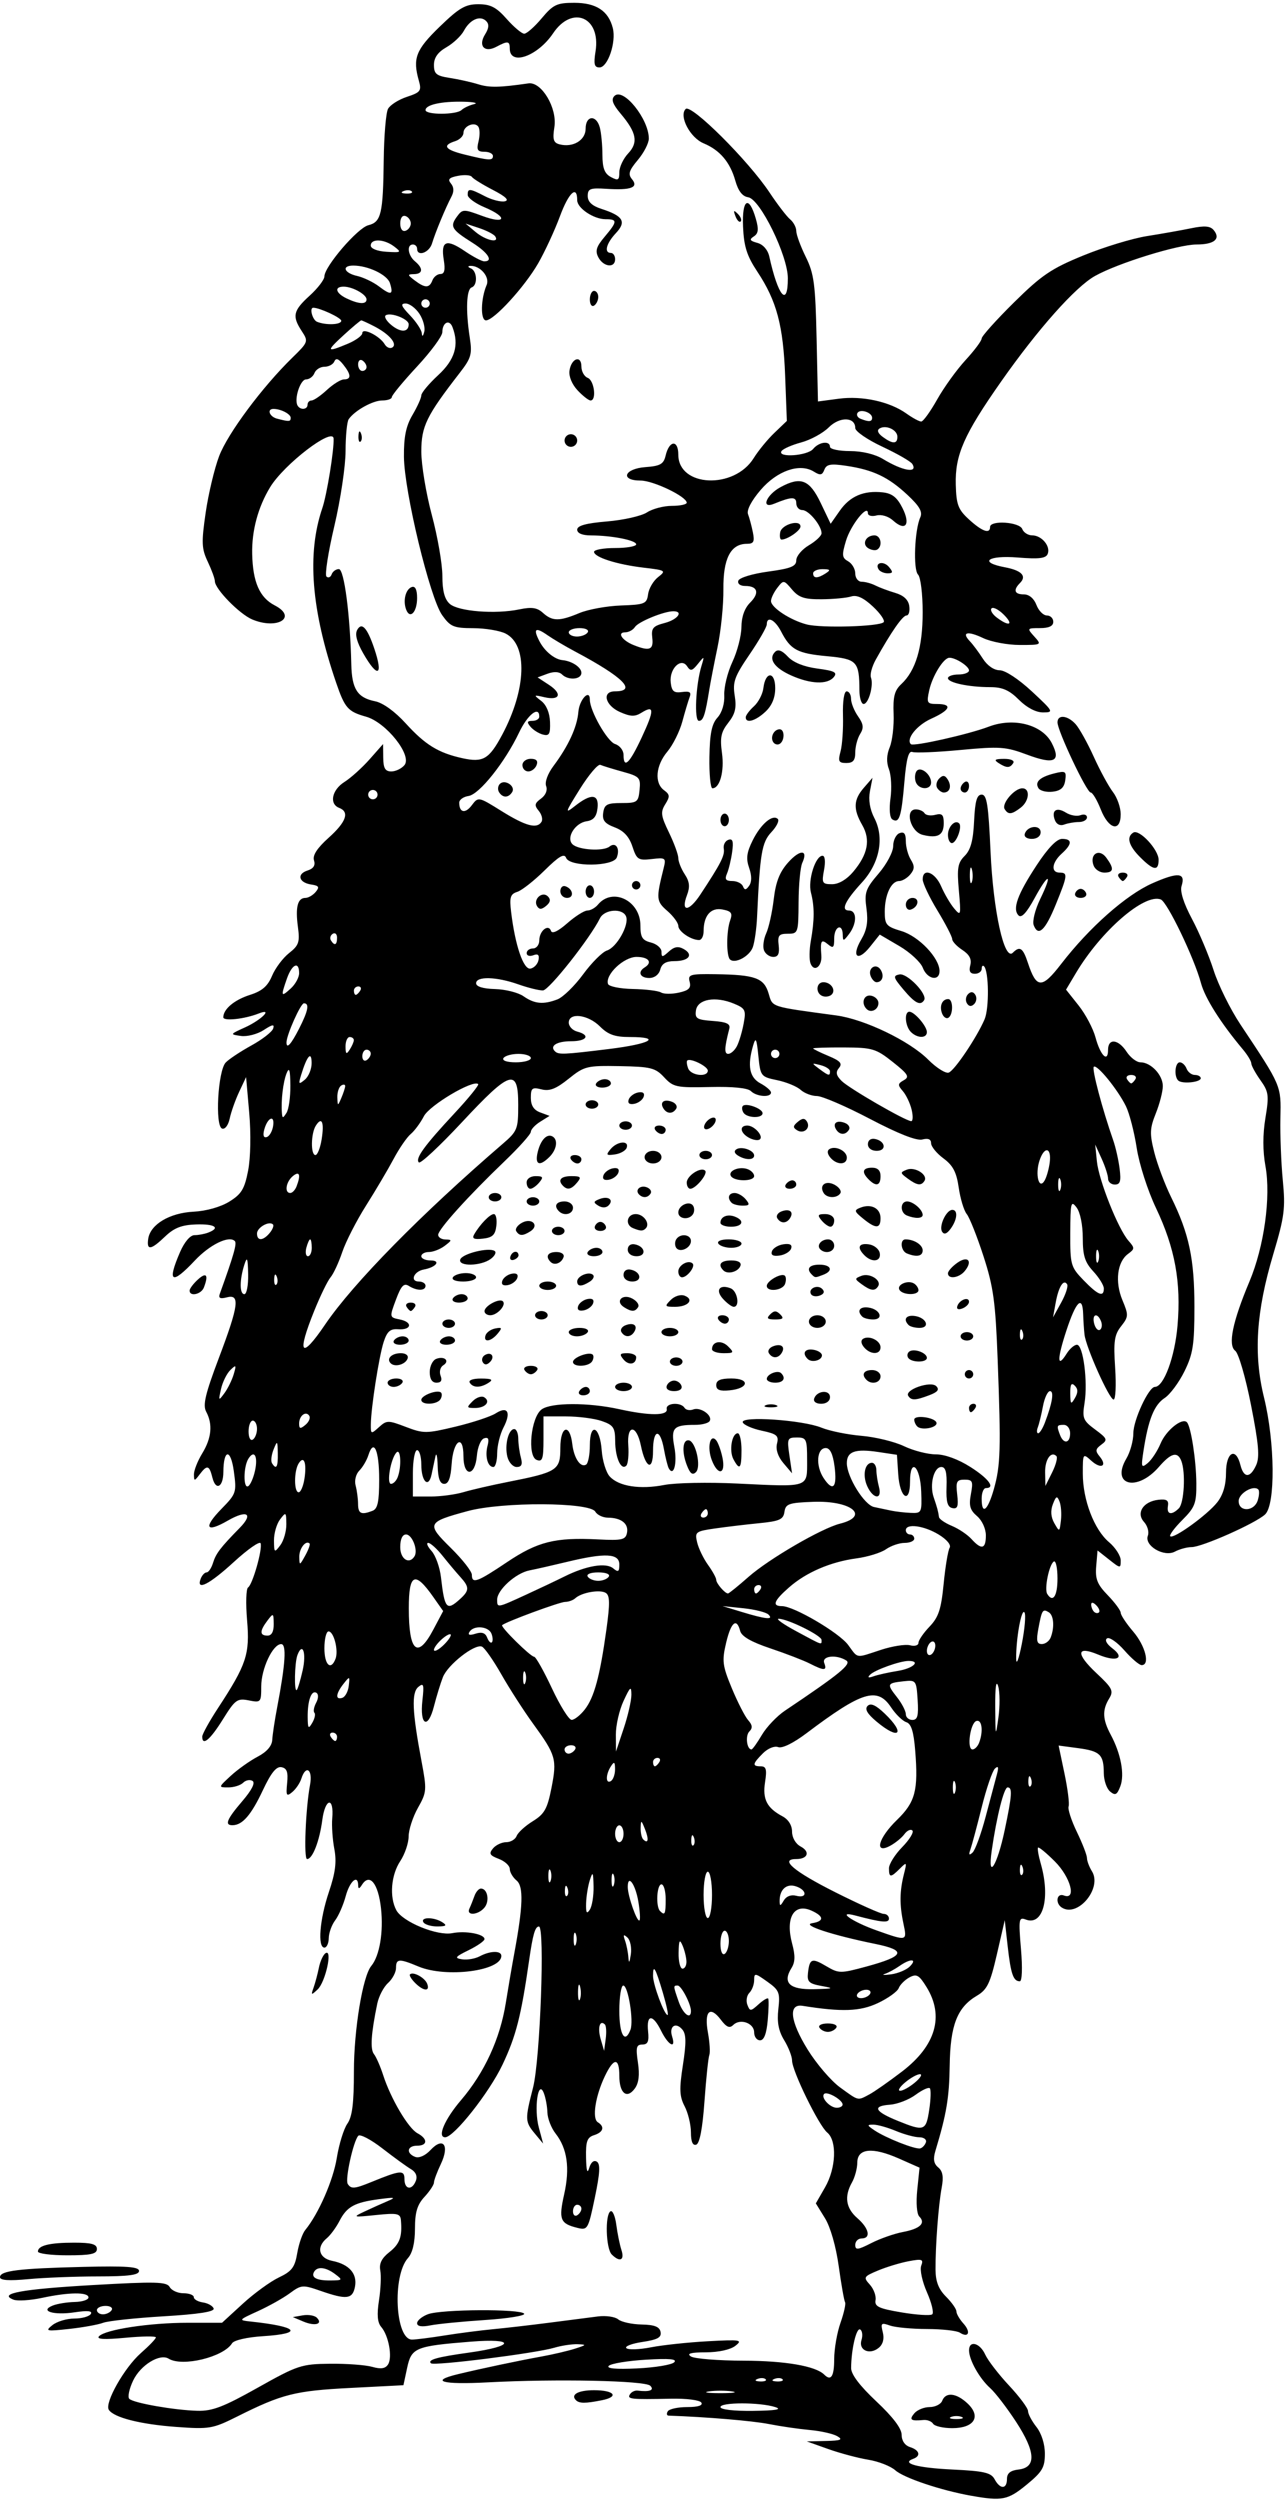 <?xml version="1.0" encoding="UTF-8" standalone="no"?>
<!-- Created with Inkscape (http://www.inkscape.org/) -->

<svg
   xmlns:dc="http://purl.org/dc/elements/1.1/"
   xmlns:cc="http://creativecommons.org/ns#"
   xmlns:rdf="http://www.w3.org/1999/02/22-rdf-syntax-ns#"
   xmlns:svg="http://www.w3.org/2000/svg"
   xmlns="http://www.w3.org/2000/svg"
   xmlns:sodipodi="http://sodipodi.sourceforge.net/DTD/sodipodi-0.dtd"
   xmlns:inkscape="http://www.inkscape.org/namespaces/inkscape"
   id="svg3356"
   version="1.1"
   inkscape:version="0.91 r13725"
   width="285.938"
   height="555.938"
   viewBox="0 0 285.938 555.938"
   sodipodi:docname="Viking.svg">
  <defs
     id="defs3360" />
  <sodipodi:namedview
     pagecolor="#ffffff"
     bordercolor="#666666"
     borderopacity="1"
     objecttolerance="10"
     gridtolerance="10"
     guidetolerance="10"
     inkscape:pageopacity="0"
     inkscape:pageshadow="2"
     inkscape:window-width="1600"
     inkscape:window-height="837"
     id="namedview3358"
     showgrid="false"
     inkscape:zoom="1.2051714"
     inkscape:cx="142.96875"
     inkscape:cy="277.96875"
     inkscape:window-x="-8"
     inkscape:window-y="-8"
     inkscape:window-maximized="1"
     inkscape:current-layer="svg3356" />
  <path
     style="fill:#000000"
     d="m 216.094,555.033 c -6.755,-1.207 -14.963,-3.962 -16.875,-5.665 -1.031,-0.918 -3.735,-1.974 -6.007,-2.345 -2.273,-0.371 -6.281,-1.44 -8.906,-2.374 l -4.774,-1.699 4.219,-0.097 c 3.385,-0.078 3.889,-0.289 2.55,-1.068 -0.918,-0.534 -3.66,-1.152 -6.094,-1.373 -2.434,-0.221 -6.534,-0.817 -9.112,-1.324 -3.668,-0.722 -13.966,-1.586 -22.321,-1.873 -0.417,-0.014 -0.498,-0.448 -0.179,-0.964 0.319,-0.516 2.267,-0.938 4.329,-0.938 2.411,0 3.53,-0.356 3.134,-0.997 -0.35,-0.566 -3.312,-0.941 -6.852,-0.866 -8.903,0.187 -9.697,0.102 -9.033,-0.974 0.327,-0.529 1.09,-0.901 1.696,-0.826 2.698,0.333 3.812,-0.094 2.823,-1.083 -1.147,-1.147 -20.959,-1.558 -36.175,-0.75 -10.151,0.539 -13.068,-0.277 -6.562,-1.835 5.413,-1.297 13.337,-2.969 18.516,-3.908 2.578,-0.467 5.953,-1.257 7.5,-1.756 2.582,-0.831 2.626,-0.912 0.535,-0.986 -1.252,-0.044 -3.573,0.308 -5.156,0.782 -4.113,1.232 -26.827,4.096 -27.461,3.462 -0.79,-0.79 1.362,-1.391 8.546,-2.387 10.141,-1.407 10.378,-3.227 0.316,-2.423 -12.334,0.985 -13.197,1.342 -14.16,5.854 l -0.818,3.831 -11.838,0.609 c -12.292,0.632 -15.165,1.357 -25.121,6.338 -5.485,2.744 -6.184,2.864 -13.594,2.328 -7.947,-0.575 -13.866,-2.074 -15.005,-3.801 -0.997,-1.511 3.459,-9.393 7.133,-12.62 1.838,-1.614 3.341,-3.183 3.341,-3.488 0,-0.305 -3.059,-0.267 -6.797,0.083 -4.689,0.44 -6.506,0.335 -5.859,-0.336 1.453,-1.508 11.258,-3 19.717,-3 l 7.654,0 4.596,-4.216 c 2.528,-2.319 6.151,-4.956 8.051,-5.859 2.889,-1.374 3.558,-2.258 4.086,-5.393 0.347,-2.062 1.151,-4.383 1.785,-5.156 2.966,-3.616 6.221,-11.052 7.026,-16.054 0.488,-3.032 1.544,-6.449 2.346,-7.594 1.088,-1.553 1.458,-4.512 1.458,-11.659 0,-9.247 1.959,-21.129 3.862,-23.422 1.855,-2.236 2.75,-7.533 2.166,-12.823 -0.612,-5.543 -2.532,-7.912 -4.233,-5.225 -0.592,0.935 -0.833,0.974 -0.843,0.137 -0.031,-2.547 -1.871,-0.972 -2.772,2.373 -0.525,1.95 -1.582,4.375 -2.35,5.391 -0.768,1.015 -1.409,2.795 -1.425,3.955 -0.016,1.16 -0.452,2.109 -0.967,2.109 -1.56,0 -1.055,-6.272 0.996,-12.36 1.453,-4.313 1.753,-6.693 1.208,-9.58 -0.399,-2.113 -0.608,-5.17 -0.464,-6.794 0.432,-4.885 -1.559,-4.564 -2.212,0.357 -0.627,4.727 -2.17,8.69 -3.384,8.69 -0.777,0 -0.328,-11.262 0.659,-16.522 0.638,-3.402 -0.933,-4.521 -1.932,-1.375 -0.313,0.985 -1.225,2.336 -2.029,3.002 -1.281,1.064 -1.421,0.817 -1.136,-2.01 0.247,-2.445 -0.058,-3.297 -1.261,-3.529 -1.137,-0.22 -2.312,1.234 -4.152,5.142 -2.576,5.469 -4.503,7.707 -6.684,7.763 -1.898,0.048 -1.376,-1.27 2.126,-5.361 2.116,-2.472 2.927,-4.083 2.262,-4.493 -0.57,-0.352 -1.505,-0.171 -2.079,0.403 -0.574,0.574 -2.058,1.043 -3.299,1.043 -2.251,0 -2.25,-0.005 0.541,-2.578 1.538,-1.418 4.219,-3.326 5.959,-4.24 2.055,-1.08 3.2,-2.393 3.272,-3.75 0.06,-1.148 0.552,-4.408 1.094,-7.244 1.853,-9.709 2.128,-14.063 0.888,-14.057 -1.864,0.01 -4.435,5.471 -4.435,9.422 0,3.547 -0.079,3.635 -2.782,3.094 -2.55,-0.51 -3.031,-0.156 -5.765,4.242 C 46.755,386.929 45,388.393 45,386.205 c 0,-0.54 1.576,-3.388 3.501,-6.328 6.367,-9.721 7.119,-11.991 6.478,-19.566 -0.315,-3.73 -0.216,-7.003 0.22,-7.273 1.003,-0.62 3.243,-8.499 2.793,-9.824 -0.185,-0.545 -2.859,1.322 -5.942,4.147 -5.493,5.035 -8.465,6.536 -7.389,3.732 0.297,-0.773 0.888,-1.406 1.314,-1.406 0.426,0 1.067,-0.949 1.425,-2.109 0.647,-2.099 1.647,-3.408 5.951,-7.796 3.122,-3.183 1.63,-4.078 -2.671,-1.603 -4.86,2.797 -5.497,1.579 -1.379,-2.638 3.292,-3.372 3.379,-3.639 2.727,-8.383 -0.696,-5.057 -2.296,-4.914 -2.325,0.208 -0.019,3.381 -1.684,4.247 -2.432,1.266 -0.707,-2.816 -1.173,-2.937 -2.84,-0.741 -1.171,1.543 -1.247,1.544 -1.275,0.023 -0.016,-0.89 0.812,-2.999 1.842,-4.688 2.085,-3.419 2.377,-6.481 0.884,-9.269 -0.79,-1.475 -0.21,-3.932 2.812,-11.931 4.436,-11.74 4.771,-14.289 1.774,-13.505 -1.486,0.389 -1.905,0.176 -1.555,-0.791 3.103,-8.591 3.851,-11.216 3.341,-11.726 -1.296,-1.296 -5.558,0.776 -8.9,4.328 -5.178,5.503 -6.228,4.9 -3.287,-1.887 0.975,-2.25 2.26,-3.756 3.205,-3.756 0.867,0 2.244,-0.256 3.06,-0.569 2.802,-1.075 1.478,-1.957 -2.728,-1.815 -3.174,0.107 -4.86,0.764 -6.848,2.669 -3.187,3.053 -4.17,3.186 -3.772,0.512 0.474,-3.186 4.757,-5.742 10.079,-6.014 2.827,-0.144 6.029,-1.045 7.963,-2.241 2.703,-1.671 3.39,-2.801 4.182,-6.88 0.555,-2.86 0.659,-8.182 0.25,-12.85 l -0.697,-7.969 -1.541,3.281 c -0.848,1.805 -1.793,4.471 -2.102,5.926 -0.319,1.505 -1.051,2.475 -1.698,2.25 -1.614,-0.56 -0.931,-12.898 0.815,-14.704 0.729,-0.754 3.3,-2.458 5.714,-3.786 2.414,-1.328 4.59,-3.018 4.835,-3.754 0.341,-1.023 -0.154,-0.946 -2.097,0.328 -1.401,0.918 -3.677,1.509 -5.068,1.316 -2.497,-0.347 -2.486,-0.368 0.927,-1.918 3.652,-1.658 6.333,-4.384 3.03,-3.081 -3.169,1.25 -7.888,1.759 -7.888,0.85 0,-1.819 2.462,-3.882 5.95,-4.989 2.68,-0.85 3.938,-1.938 4.898,-4.236 0.711,-1.701 2.413,-3.974 3.783,-5.051 2.181,-1.716 2.427,-2.44 1.972,-5.827 -0.591,-4.403 -0.063,-6.449 1.663,-6.449 0.655,0 1.689,-0.6 2.298,-1.334 0.896,-1.079 0.708,-1.392 -0.984,-1.641 -2.784,-0.408 -3.305,-2.334 -0.844,-3.115 1.334,-0.424 1.799,-1.149 1.447,-2.259 -0.353,-1.113 0.682,-2.714 3.242,-5.012 3.939,-3.536 4.723,-5.756 2.355,-6.665 -2.259,-0.867 -1.622,-3.997 1.172,-5.757 1.418,-0.893 3.933,-3.157 5.59,-5.03 l 3.012,-3.406 0.035,3.047 c 0.027,2.343 0.442,3.047 1.795,3.047 0.968,0 2.284,-0.631 2.925,-1.403 1.785,-2.151 -4.067,-9.52 -8.56,-10.78 -4.013,-1.126 -4.705,-1.91 -6.623,-7.504 -5.562,-16.226 -6.554,-28.747 -3.081,-38.906 1.009,-2.951 2.639,-13.039 2.497,-15.445 -0.155,-2.608 -11.013,5.713 -14.119,10.819 -2.697,4.435 -4.108,9.679 -3.994,14.845 0.138,6.261 1.645,9.701 5.013,11.442 5.117,2.646 0.648,5.471 -4.973,3.143 -2.845,-1.179 -8.344,-6.796 -8.344,-8.524 0,-0.549 -0.709,-2.491 -1.575,-4.317 -1.383,-2.914 -1.44,-4.248 -0.472,-10.923 0.607,-4.182 1.958,-9.848 3.003,-12.592 1.921,-5.043 9.597,-15.357 16.28,-21.874 3.551,-3.463 3.604,-3.609 2.109,-5.89 -2.2,-3.358 -1.937,-4.548 1.749,-7.902 1.805,-1.642 3.281,-3.571 3.281,-4.285 0,-2.187 7.378,-10.776 9.772,-11.377 2.863,-0.718 3.284,-2.506 3.428,-14.545 0.064,-5.37 0.492,-10.469 0.951,-11.33 0.459,-0.861 2.349,-2.065 4.2,-2.676 3.046,-1.005 3.299,-1.346 2.664,-3.591 C 91.795,12.975 92.521,11.09 97.816,5.96 102.161,1.752 103.557,0.938 106.425,0.938 c 2.733,0 4.008,0.661 6.328,3.281 1.598,1.805 3.355,3.281 3.904,3.281 0.55,2.28e-5 2.298,-1.547 3.885,-3.438 C 123.106,1.009 123.916,0.625 127.796,0.625 c 4.868,0 7.606,1.8 8.568,5.632 C 137.15,9.391 135.25,15 133.401,15 c -1.158,0 -1.337,-0.725 -0.883,-3.567 1.22,-7.629 -5.184,-10.367 -9.437,-4.034 -3.44,5.122 -9.644,7.317 -9.644,3.412 0,-1.707 -0.44,-1.768 -2.975,-0.411 -2.659,1.423 -4.126,-0.189 -2.516,-2.765 0.862,-1.379 0.931,-2.257 0.234,-2.954 -1.339,-1.339 -3.613,-0.344 -4.958,2.169 -0.607,1.134 -2.354,2.78 -3.882,3.657 -1.914,1.098 -2.778,2.324 -2.778,3.939 0,1.989 0.534,2.427 3.516,2.884 1.934,0.297 4.781,0.932 6.328,1.412 2.496,0.774 4.693,0.735 11.182,-0.199 2.921,-0.421 6.439,5.496 5.775,9.71 -0.435,2.755 -0.218,3.492 1.132,3.844 2.991,0.782 5.818,-0.905 5.818,-3.472 0,-2.971 2.381,-3.17 3.159,-0.265 0.311,1.16 0.571,3.888 0.578,6.061 0.01,2.984 0.472,4.197 1.888,4.955 1.613,0.863 1.875,0.713 1.875,-1.078 0,-1.145 0.884,-3.022 1.963,-4.172 2.301,-2.449 1.887,-4.622 -1.69,-8.874 -1.774,-2.108 -2.134,-3.14 -1.364,-3.91 1.953,-1.953 7.653,5.108 7.653,9.478 0,1.017 -1.099,3.156 -2.443,4.753 -1.982,2.355 -2.227,3.163 -1.301,4.28 1.528,1.841 -0.214,2.495 -5.698,2.138 -3.617,-0.235 -4.152,-0.029 -4.152,1.605 0,1.288 0.953,2.183 3.048,2.86 4.851,1.568 5.614,2.844 3.221,5.391 -2.159,2.298 -2.691,4.405 -1.113,4.405 0.516,0 0.938,0.633 0.938,1.406 0,2.014 -2.57,1.737 -3.714,-0.401 -0.769,-1.436 -0.487,-2.378 1.373,-4.588 2.882,-3.425 2.908,-3.917 0.205,-3.917 -2.626,0 -6.302,-2.46 -6.302,-4.217 0,-3.455 -1.877,-1.725 -3.824,3.526 -1.193,3.216 -3.388,7.956 -4.879,10.534 -3.034,5.247 -9.822,12.656 -11.595,12.656 -1.262,0 -1.172,-4.813 0.148,-7.87 0.778,-1.802 -1.495,-4.408 -3.701,-4.244 -0.546,0.041 -0.465,0.287 0.179,0.547 1.423,0.574 1.562,3.78 0.183,4.24 -1.16,0.387 -1.344,5.129 -0.428,11.077 0.584,3.791 0.355,4.599 -2.258,7.969 -7.388,9.527 -8.512,11.833 -8.512,17.46 0,2.956 1.054,9.307 2.341,14.113 1.288,4.807 2.342,10.889 2.344,13.516 0.002,3.365 0.487,5.209 1.643,6.239 1.888,1.683 10.168,2.335 15.506,1.222 2.727,-0.569 3.943,-0.388 5.23,0.777 2.097,1.897 3.654,1.905 8.115,0.041 1.944,-0.812 6.108,-1.568 9.255,-1.68 5.302,-0.189 5.744,-0.373 6.027,-2.508 0.168,-1.267 1.17,-2.978 2.226,-3.802 1.839,-1.435 1.706,-1.523 -3.177,-2.097 -5.969,-0.701 -11.073,-2.328 -11.073,-3.528 0,-0.465 2.109,-0.846 4.688,-0.846 2.578,0 4.688,-0.367 4.688,-0.815 0,-0.907 -5.396,-1.971 -10.078,-1.987 -1.933,-0.007 -3.047,-0.475 -3.047,-1.281 0,-0.897 1.956,-1.434 6.656,-1.828 3.661,-0.307 7.654,-1.212 8.873,-2.011 1.22,-0.799 3.709,-1.453 5.532,-1.453 1.823,0 3.311,-0.316 3.307,-0.703 -0.014,-1.363 -7.431,-4.922 -10.257,-4.922 -4.64,0 -3.68,-2.645 1.086,-2.993 3.294,-0.241 4.035,-0.665 4.479,-2.563 0.803,-3.435 2.824,-3.579 2.824,-0.201 0,7.221 12.435,7.777 16.784,0.751 1.009,-1.63 3.08,-4.155 4.602,-5.611 l 2.767,-2.647 -0.38,-10.009 c -0.426,-11.232 -1.878,-16.675 -6.18,-23.17 -2.336,-3.526 -2.994,-5.591 -3.188,-10 -0.271,-6.17 1.305,-7.146 2.849,-1.762 0.672,2.342 0.565,3.254 -0.455,3.911 -1.059,0.682 -0.898,0.975 0.789,1.437 1.286,0.352 2.333,1.55 2.662,3.047 1.946,8.845 4.124,11.393 4.124,4.825 0,-5.029 -6.178,-17.637 -8.831,-18.021 -1.281,-0.186 -2.211,-1.387 -2.862,-3.697 -1.157,-4.107 -3.446,-6.801 -7.045,-8.292 -3.026,-1.253 -5.556,-6.087 -4,-7.643 1.204,-1.204 13.945,11.477 18.655,18.566 1.766,2.659 3.83,5.347 4.585,5.974 0.755,0.627 1.373,1.798 1.373,2.604 0,0.805 0.949,3.39 2.109,5.745 1.845,3.743 2.147,6.03 2.413,18.22 l 0.304,13.94 4.628,-0.614 c 5.236,-0.695 11.32,0.639 15.057,3.3 1.373,0.978 2.854,1.778 3.29,1.777 0.436,-5.24e-4 2.029,-2.202 3.54,-4.892 1.511,-2.69 4.358,-6.639 6.328,-8.776 1.97,-2.137 3.581,-4.298 3.581,-4.802 0,-0.504 3.226,-4.101 7.169,-7.994 6.176,-6.096 8.316,-7.546 15.451,-10.464 4.555,-1.863 10.927,-3.804 14.159,-4.312 3.232,-0.509 7.666,-1.295 9.853,-1.746 2.964,-0.612 4.237,-0.506 5.003,0.417 1.619,1.95 0.134,3.195 -3.812,3.195 -4.129,0 -17.543,4.157 -22.623,7.011 -4.358,2.449 -12.69,11.817 -20.856,23.451 -8.294,11.816 -10.283,16.334 -10.102,22.953 0.122,4.47 0.528,5.531 2.965,7.757 2.913,2.66 4.669,3.277 4.669,1.641 0,-1.544 6.553,-1.115 7.161,0.469 0.297,0.773 1.287,1.406 2.2,1.406 2.111,0 4.129,2.387 3.469,4.104 -0.39,1.018 -1.902,1.204 -6.667,0.821 -6.691,-0.537 -8.8,1.057 -2.871,2.17 3.711,0.696 4.919,1.944 3.377,3.487 -1.58,1.58 -1.256,2.543 0.855,2.543 1.162,0 2.244,0.909 2.789,2.344 0.49,1.289 1.534,2.344 2.321,2.344 0.786,0 1.429,0.633 1.429,1.406 0,0.953 -0.954,1.406 -2.958,1.406 -2.898,0 -2.924,0.038 -1.261,1.875 1.676,1.852 1.637,1.875 -3.229,1.875 -2.709,0 -6.375,-0.688 -8.148,-1.529 -3.504,-1.663 -4.904,-1.324 -2.953,0.714 0.676,0.706 1.971,2.444 2.879,3.862 0.993,1.552 2.484,2.578 3.747,2.578 1.218,0 4.21,1.964 7.142,4.688 4.831,4.488 4.937,4.688 2.497,4.688 -1.582,0 -3.615,-1.067 -5.361,-2.812 -2.138,-2.138 -3.667,-2.812 -6.373,-2.812 -4.774,0 -9.42,-0.983 -9.42,-1.992 0,-0.451 1.055,-0.82 2.344,-0.82 1.289,0 2.344,-0.407 2.344,-0.905 0,-0.929 -3.025,-2.869 -4.391,-2.816 -1.296,0.05 -3.765,4.057 -4.466,7.249 -0.617,2.808 -0.486,3.034 1.752,3.034 3.506,0 2.969,1.342 -1.311,3.272 -3.208,1.447 -5.664,4.523 -4.523,5.664 0.57,0.57 12.879,-2.195 17.315,-3.889 5.554,-2.121 11.905,-0.476 14.031,3.633 2.133,4.125 0.577,4.857 -5.497,2.585 -4.722,-1.767 -6.066,-1.862 -14.767,-1.043 -5.265,0.495 -10.101,0.698 -10.748,0.45 -0.849,-0.326 -1.343,1.536 -1.78,6.708 -0.653,7.724 -1.139,9.237 -2.666,8.294 -0.589,-0.364 -0.759,-2.244 -0.423,-4.693 0.308,-2.247 0.157,-5.144 -0.335,-6.439 -0.6,-1.577 -0.545,-3.205 0.165,-4.932 0.583,-1.418 0.972,-4.756 0.865,-7.418 -0.154,-3.809 0.207,-5.214 1.695,-6.6 3.237,-3.016 4.771,-8.16 4.771,-15.999 0,-4.084 -0.457,-7.8 -1.03,-8.372 -1.109,-1.109 -0.766,-9.925 0.494,-12.716 0.561,-1.243 -0.151,-2.489 -2.875,-5.029 -4.236,-3.95 -7.609,-5.552 -13.565,-6.441 -3.506,-0.523 -4.429,-0.359 -4.901,0.87 -0.47,1.225 -0.915,1.305 -2.328,0.423 -3.138,-1.96 -8.177,-0.222 -11.87,4.093 -2.037,2.38 -3.13,4.479 -2.791,5.356 0.307,0.794 0.793,2.603 1.079,4.021 0.427,2.116 0.189,2.578 -1.327,2.578 -3.609,0 -5.305,3.279 -5.228,10.11 0.039,3.463 -0.545,9.249 -1.299,12.858 -0.753,3.609 -1.573,7.828 -1.822,9.375 -0.926,5.754 -1.349,7.031 -2.33,7.031 -1.079,0 -0.709,-7.999 0.564,-12.188 0.694,-2.282 0.673,-2.294 -0.793,-0.469 -1.262,1.572 -1.649,1.657 -2.389,0.529 -1.357,-2.066 -4.007,0.554 -3.652,3.609 0.228,1.961 0.71,2.364 2.523,2.108 1.69,-0.238 2.106,0.035 1.693,1.113 -0.302,0.786 -1.035,3.237 -1.63,5.446 -0.595,2.21 -2.095,5.221 -3.333,6.693 -2.597,3.086 -2.93,6.985 -0.734,8.591 1.3,0.951 1.338,1.397 0.265,3.115 -1.086,1.739 -0.976,2.575 0.826,6.284 1.143,2.353 2.079,4.915 2.079,5.693 0,0.778 0.644,2.397 1.431,3.598 1.076,1.643 1.201,2.788 0.505,4.621 -1.455,3.828 0.405,3.771 2.954,-0.091 4.572,-6.926 5.49,-8.723 5.224,-10.221 -0.149,-0.837 0.309,-1.723 1.018,-1.97 0.978,-0.341 1.182,0.313 0.846,2.715 -0.243,1.74 -0.762,3.902 -1.154,4.804 -0.545,1.257 -0.268,1.641 1.185,1.641 1.043,0 2.111,0.527 2.373,1.172 0.366,0.903 0.685,0.872 1.389,-0.135 0.593,-0.849 0.588,-2.238 -0.014,-3.967 -0.722,-2.072 -0.546,-3.427 0.799,-6.129 1.812,-3.641 4.45,-5.874 5.591,-4.733 0.371,0.371 -0.279,1.688 -1.444,2.927 -2.12,2.257 -2.537,4.726 -3.177,18.833 -0.117,2.578 -0.544,5.615 -0.949,6.749 -0.73,2.043 -4.012,3.785 -5.094,2.704 -0.816,-0.816 -0.788,-6.308 0.044,-8.635 0.591,-1.651 0.299,-2.074 -1.69,-2.454 -2.609,-0.499 -4.212,1.349 -4.212,4.856 0,1.065 -0.45,1.937 -0.999,1.937 -1.806,0 -4.626,-1.917 -4.626,-3.145 0,-0.662 -1.098,-2.158 -2.439,-3.325 -2.484,-2.16 -2.531,-2.703 -0.824,-9.522 0.569,-2.274 0.431,-2.379 -2.653,-2.019 -2.992,0.349 -3.338,0.125 -4.299,-2.789 -0.725,-2.196 -1.929,-3.502 -3.925,-4.255 -2.242,-0.846 -2.811,-1.565 -2.573,-3.25 0.262,-1.848 0.854,-2.164 4.057,-2.164 3.512,0 3.768,-0.185 4.035,-2.923 0.265,-2.722 0.008,-2.999 -3.75,-4.038 -2.219,-0.613 -4.457,-1.302 -4.974,-1.531 -0.517,-0.229 -2.561,2.178 -4.543,5.348 -3.365,5.384 -3.434,5.631 -1.043,3.751 3.583,-2.818 5.314,-2.621 4.948,0.564 -0.212,1.847 -0.896,2.663 -2.408,2.878 -2.576,0.366 -4.62,3.656 -3.171,5.105 1.285,1.285 6.849,1.641 8.246,0.527 1.387,-1.106 2.401,0.403 1.627,2.42 -0.791,2.062 -10.494,2.139 -11.281,0.089 -0.407,-1.061 -1.573,-0.381 -4.791,2.792 -2.339,2.306 -5.076,4.455 -6.082,4.774 -1.536,0.488 -1.754,1.204 -1.361,4.474 0.898,7.48 2.753,12.892 4.316,12.591 0.805,-0.155 1.604,-1.014 1.777,-1.908 0.222,-1.152 -0.117,-1.461 -1.161,-1.061 -0.811,0.311 -1.474,0.099 -1.474,-0.472 0,-0.571 0.633,-1.038 1.406,-1.038 0.773,0 1.406,-0.819 1.406,-1.82 0,-2.109 2.053,-3.741 2.608,-2.074 0.235,0.705 1.581,0.067 3.604,-1.709 1.776,-1.559 3.795,-2.835 4.487,-2.835 0.692,0 1.746,-0.587 2.342,-1.305 3.261,-3.929 9.459,-0.89 9.459,4.636 0,2.627 0.417,3.3 2.344,3.784 1.289,0.324 2.344,1.241 2.344,2.038 0,1.295 0.176,1.291 1.641,-0.035 1.197,-1.083 2.091,-1.234 3.301,-0.556 2.256,1.263 1.155,2.689 -2.076,2.689 -1.859,0 -2.794,0.558 -3.138,1.875 -0.293,1.122 -1.279,1.875 -2.453,1.875 -2.05,0 -2.639,-1.346 -1.025,-2.344 1.832,-1.132 0.897,-2.344 -1.807,-2.344 -2.837,0 -7.027,3.977 -6.34,6.018 0.188,0.557 2.675,1.06 5.527,1.116 2.852,0.057 5.673,0.404 6.269,0.773 0.596,0.368 2.377,0.386 3.958,0.038 2.233,-0.491 2.771,-1.029 2.409,-2.413 -0.425,-1.625 0.082,-1.774 5.774,-1.688 8.825,0.132 10.769,0.837 11.794,4.277 0.931,3.124 0.168,2.877 15.072,4.896 6.279,0.851 16.258,5.647 20.43,9.819 1.864,1.864 3.936,3.163 4.604,2.887 1.337,-0.552 6.201,-7.788 7.949,-11.825 1.056,-2.44 0.971,-10.725 -0.122,-11.817 -0.285,-0.285 -0.518,-0.025 -0.518,0.576 0,0.602 -0.682,1.094 -1.516,1.094 -1.062,0 -1.367,-0.57 -1.017,-1.906 0.347,-1.326 -0.19,-2.357 -1.766,-3.389 -1.245,-0.816 -2.264,-1.907 -2.264,-2.425 0,-0.518 -1.477,-3.372 -3.281,-6.343 -1.805,-2.971 -3.281,-6.085 -3.281,-6.92 0,-2.654 2.737,-1.635 4.106,1.529 0.725,1.676 2.026,3.891 2.89,4.922 1.495,1.783 1.546,1.587 1.051,-3.997 -0.443,-4.99 -0.248,-6.145 1.295,-7.688 1.331,-1.331 1.891,-3.395 2.096,-7.721 0.214,-4.5 0.615,-5.905 1.687,-5.905 1.153,0 1.508,2.283 1.972,12.656 0.592,13.248 3.049,24.416 4.953,22.512 1.568,-1.568 2.252,-1.11 3.363,2.256 1.902,5.763 3.109,5.798 7.416,0.216 6.244,-8.094 14.435,-15.335 20.259,-17.911 5.758,-2.546 7.463,-2.393 6.518,0.585 -0.381,1.202 0.452,3.84 2.321,7.346 1.604,3.009 3.768,8.141 4.81,11.405 1.042,3.264 3.719,8.676 5.949,12.028 9.198,13.822 9.074,13.531 8.913,20.888 -0.081,3.723 0.159,9.932 0.533,13.8 0.605,6.249 0.37,8.074 -2.115,16.406 -3.827,12.834 -4.437,22.233 -2.069,31.875 2.454,9.991 2.573,23.912 0.222,26.04 -2.218,2.007 -14.014,7.242 -16.319,7.242 -1.017,0 -2.694,0.452 -3.725,1.004 -2.435,1.303 -6.878,-1.319 -6.02,-3.553 0.311,-0.81 -0.075,-2.179 -0.856,-3.043 -1.832,-2.024 -0.155,-4.571 3.251,-4.937 1.784,-0.192 2.278,0.14 2.068,1.388 -0.319,1.899 0.809,2.138 2.432,0.516 1.177,-1.177 1.536,-7.964 0.556,-10.517 -0.842,-2.193 -2.286,-1.817 -4.988,1.3 -4.883,5.633 -10.772,4.12 -7.24,-1.86 0.851,-1.44 1.547,-3.972 1.547,-5.627 0,-2.941 3.417,-10.295 4.784,-10.295 1.987,0 4.443,-6.635 5.042,-13.619 0.829,-9.667 -0.558,-17.251 -4.78,-26.142 -1.866,-3.929 -3.746,-9.778 -4.299,-13.376 -0.541,-3.517 -1.619,-7.692 -2.396,-9.278 -1.822,-3.719 -6.491,-9.444 -7.158,-8.777 -0.47,0.47 1.9,9.427 4.326,16.348 0.542,1.547 1.184,4.395 1.426,6.328 0.349,2.785 0.128,3.516 -1.064,3.516 -0.828,0 -1.505,-0.584 -1.505,-1.299 0,-0.714 -0.645,-2.718 -1.434,-4.453 l -1.434,-3.155 0.379,3.75 c 0.429,4.242 4.737,15.055 7.037,17.663 1.407,1.595 1.399,1.815 -0.103,2.913 -2.417,1.767 -2.958,6.209 -1.254,10.288 1.391,3.328 1.372,3.686 -0.298,5.81 -1.502,1.91 -1.708,3.357 -1.318,9.279 0.254,3.859 0.098,7.016 -0.347,7.016 -0.953,0 -6.149,-11.597 -6.473,-14.447 -0.123,-1.078 -0.258,-3.119 -0.301,-4.537 -0.131,-4.319 -1.583,-2.903 -3.73,3.638 -2.107,6.42 -2.081,8.558 0.062,5.125 0.675,-1.081 1.705,-1.966 2.288,-1.966 1.382,0 2.451,8.191 1.69,12.948 -0.543,3.396 -0.338,3.908 2.369,5.909 2.691,1.989 2.817,2.298 1.37,3.356 -1.323,0.967 -1.388,1.413 -0.383,2.623 1.796,2.164 0.314,2.92 -1.864,0.949 -1.858,-1.682 -1.881,-1.647 -1.881,2.865 0,5.86 2.528,12.466 5.839,15.26 1.429,1.206 2.599,3.03 2.599,4.052 0,1.812 -0.067,1.807 -2.578,-0.177 l -2.578,-2.037 -0.298,3.499 c -0.244,2.858 0.228,4.042 2.578,6.466 1.582,1.632 2.876,3.385 2.876,3.896 0,0.511 1.248,2.389 2.774,4.174 2.717,3.179 3.799,7.465 1.884,7.465 -0.531,0 -2.261,-1.475 -3.844,-3.278 -1.583,-1.803 -3.315,-3.008 -3.849,-2.678 -0.574,0.355 -0.101,1.256 1.159,2.207 2.951,2.226 0.965,3.12 -3.131,1.408 -4.864,-2.032 -5.042,-0.232 -0.406,4.113 3.576,3.352 3.88,3.96 2.834,5.667 -1.561,2.547 -1.469,4.644 0.353,8.03 2.268,4.216 3.134,8.86 2.139,11.477 -0.73,1.919 -1.123,2.121 -2.273,1.167 -0.765,-0.635 -1.397,-2.474 -1.405,-4.086 -0.02,-4.139 -0.813,-4.91 -5.723,-5.566 l -4.331,-0.578 1.311,6.252 c 0.721,3.439 1.131,6.721 0.911,7.293 -0.22,0.572 0.608,3.122 1.84,5.666 1.232,2.544 2.244,5.158 2.248,5.81 0.005,0.652 0.502,1.974 1.104,2.939 2.327,3.726 -3.092,10.307 -6.668,8.097 -1.556,-0.961 -1.193,-3.333 0.415,-2.716 2.881,1.106 1.519,-4.048 -2,-7.567 -1.873,-1.873 -3.554,-3.259 -3.734,-3.079 -0.18,0.18 0.087,1.774 0.594,3.541 2.196,7.658 0.519,13.935 -3.329,12.458 -1.551,-0.595 -1.631,-0.105 -1.068,6.546 0.358,4.234 0.25,7.189 -0.262,7.189 -1.444,0 -2.001,-1.602 -2.69,-7.737 l -0.657,-5.856 -1.754,7.605 c -1.493,6.475 -2.154,7.842 -4.447,9.196 -4.384,2.589 -5.924,6.545 -6.052,15.542 -0.102,7.165 -0.704,10.757 -3.175,18.948 -0.554,1.838 -0.381,2.862 0.626,3.698 1.003,0.833 1.218,2.088 0.769,4.489 -0.725,3.879 -1.408,12.977 -1.371,18.261 0.019,2.636 0.68,4.333 2.335,5.987 1.27,1.27 2.309,2.746 2.309,3.279 0,0.534 0.701,1.744 1.557,2.69 1.713,1.892 1.166,3.301 -0.791,2.037 -0.679,-0.438 -3.976,-0.803 -7.328,-0.81 -3.352,-0.008 -7.059,-0.357 -8.24,-0.778 -1.927,-0.686 -2.088,-0.534 -1.58,1.489 0.366,1.458 0.052,2.68 -0.889,3.461 -2.031,1.686 -4.571,0.543 -3.849,-1.732 0.314,-0.99 0.186,-2.039 -0.284,-2.33 -0.841,-0.52 -2.002,4.412 -2.022,8.588 -0.007,1.39 1.93,3.945 5.615,7.404 3.693,3.468 5.625,6.017 5.625,7.424 0,1.319 0.721,2.371 1.875,2.737 2.113,0.671 2.466,1.977 0.703,2.606 -2.793,0.998 0.9,2.005 8.726,2.379 7.045,0.337 8.597,0.695 9.383,2.163 1.223,2.286 2.75,2.256 2.75,-0.054 0,-1.281 0.757,-1.9 2.578,-2.109 3.994,-0.46 3.814,-3.919 -0.552,-10.609 -2.019,-3.094 -4.61,-6.468 -5.757,-7.498 -2.397,-2.152 -4.707,-6.27 -4.707,-8.393 0,-2.306 2.405,-1.686 3.596,0.927 0.596,1.309 2.984,4.411 5.307,6.894 2.322,2.483 4.222,5.036 4.222,5.675 0,0.639 0.844,2.234 1.875,3.545 1.128,1.433 1.875,3.803 1.875,5.944 0,3.065 -0.568,4.026 -4.081,6.905 -4.17,3.417 -5.443,3.669 -12.325,2.439 z M 57.359,530.997 c 8.866,-4.976 9.713,-5.256 16.078,-5.322 3.696,-0.038 7.924,0.274 9.397,0.694 1.924,0.548 2.913,0.397 3.514,-0.538 1.016,-1.581 0.141,-6.403 -1.512,-8.331 -0.854,-0.996 -1.001,-2.721 -0.505,-5.914 0.385,-2.479 0.515,-5.477 0.289,-6.663 -0.289,-1.512 0.31,-2.724 2.008,-4.059 2.325,-1.829 2.904,-3.42 2.584,-7.104 -0.131,-1.508 -0.78,-1.644 -5.539,-1.157 -5.168,0.528 -5.275,0.496 -2.578,-0.774 1.547,-0.729 3.867,-1.773 5.156,-2.32 1.953,-0.829 1.64,-0.902 -1.875,-0.436 -5.481,0.726 -7.186,1.663 -8.835,4.851 -0.745,1.44 -2.015,3.167 -2.822,3.837 -2.393,1.986 -1.794,4.439 1.231,5.044 3.743,0.749 5.591,2.852 5.04,5.735 -0.533,2.788 -1.86,2.948 -7.672,0.924 -3.951,-1.376 -4.279,-1.351 -6.814,0.523 -1.464,1.083 -4.659,2.876 -7.099,3.986 -4.354,1.98 -4.384,2.023 -1.624,2.316 10.603,1.126 11.909,2.675 2.748,3.259 -3.561,0.227 -6.467,0.892 -6.89,1.577 -1.902,3.078 -11.069,5.303 -14.109,3.425 -1.973,-1.219 -6.26,1.417 -7.901,4.858 -0.883,1.851 -1.266,3.687 -0.852,4.079 0.99,0.936 9.983,2.511 15.144,2.652 3.33,0.091 5.796,-0.853 13.437,-5.141 z M 67.5,516.29 l -2.344,-0.99 2.218,-0.386 c 1.22,-0.212 2.627,0.025 3.129,0.526 1.425,1.425 -0.411,1.945 -3.002,0.85 z m 105,19.023 c -3.422,-1.096 -12.188,-1.096 -12.188,0 0,0.552 2.985,0.899 7.266,0.844 5.072,-0.065 6.558,-0.32 4.922,-0.844 z m -9.609,-3.484 c -1.418,-0.215 -3.738,-0.215 -5.156,0 -1.418,0.215 -0.258,0.391 2.578,0.391 2.836,0 3.996,-0.176 2.578,-0.391 z m 7.48,-2.707 c -0.312,-0.312 -1.12,-0.345 -1.797,-0.074 -0.748,0.299 -0.526,0.521 0.566,0.566 0.988,0.041 1.542,-0.181 1.23,-0.492 z m 3.75,0 c -0.312,-0.312 -1.12,-0.345 -1.797,-0.074 -0.748,0.299 -0.526,0.521 0.566,0.566 0.988,0.041 1.542,-0.181 1.23,-0.492 z m 11.504,-4.472 c 0,-2.255 0.63,-5.886 1.4,-8.069 0.77,-2.182 1.228,-4.246 1.018,-4.586 -0.21,-0.34 -0.845,-3.944 -1.41,-8.009 -0.613,-4.405 -1.85,-8.721 -3.062,-10.682 l -2.034,-3.291 2.044,-3.552 c 2.465,-4.283 2.71,-10.368 0.49,-12.206 -1.885,-1.561 -7.821,-13.707 -7.821,-16.003 0,-0.904 -0.789,-2.942 -1.754,-4.529 -1.264,-2.079 -1.627,-4.01 -1.3,-6.914 0.414,-3.674 0.196,-4.213 -2.464,-6.108 -2.733,-1.946 -2.919,-1.967 -2.919,-0.327 0,0.963 -0.478,2.229 -1.062,2.813 -0.584,0.584 -0.786,1.781 -0.449,2.659 0.572,1.491 0.736,1.485 2.474,-0.087 1.024,-0.926 1.995,-1.511 2.159,-1.299 0.164,0.212 0.119,2.389 -0.1,4.838 -0.268,3.001 -0.826,4.453 -1.71,4.453 -0.722,-2e-5 -1.312,-0.795 -1.312,-1.766 0,-2.075 -3.121,-3.175 -4.659,-1.642 -0.796,0.794 -1.498,0.494 -2.763,-1.181 -2.415,-3.196 -3.731,-1.881 -2.863,2.863 0.396,2.167 0.534,4.427 0.306,5.021 -0.228,0.595 -0.713,5.23 -1.077,10.301 -0.434,6.042 -1.066,9.354 -1.834,9.608 -0.78,0.258 -1.174,-0.657 -1.178,-2.737 -0.003,-1.719 -0.633,-4.328 -1.4,-5.798 -1.151,-2.207 -1.218,-3.809 -0.384,-9.184 0.766,-4.94 0.739,-6.837 -0.112,-7.863 -1.479,-1.782 -3.016,-0.764 -2.291,1.518 0.927,2.921 -0.838,2.007 -2.454,-1.272 -1.858,-3.768 -3.295,-3.689 -2.891,0.16 0.233,2.225 -0.067,2.908 -1.278,2.908 -1.333,0 -1.488,0.634 -0.983,4.005 0.411,2.743 0.194,4.561 -0.689,5.768 -1.778,2.431 -3.449,1.076 -3.449,-2.797 0,-4.146 -1.243,-4.107 -3.241,0.103 -2.103,4.431 -2.857,9.393 -1.55,10.201 1.598,0.987 1.241,2.218 -0.834,2.876 -1.543,0.49 -1.858,1.372 -1.782,4.985 0.063,2.975 0.29,3.719 0.703,2.309 0.372,-1.269 1.034,-1.816 1.697,-1.403 0.813,0.507 0.701,2.527 -0.44,7.991 -1.481,7.087 -1.601,7.294 -3.9,6.727 -3.825,-0.943 -4.182,-1.855 -2.926,-7.469 1.306,-5.834 0.69,-10.182 -1.912,-13.501 -0.964,-1.23 -1.782,-3.339 -1.819,-4.688 -0.036,-1.348 -0.398,-3.295 -0.805,-4.327 -1.26,-3.198 -2.224,3.497 -1.105,7.673 l 0.959,3.577 -1.836,-2.213 c -2.208,-2.662 -2.227,-3.139 -0.409,-10.237 1.591,-6.209 2.672,-35.831 1.308,-35.831 -0.845,0 -1.352,1.745 -2.177,7.5 -1.783,12.431 -2.923,16.898 -5.931,23.235 -2.949,6.213 -10.797,16.14 -12.76,16.14 -1.82,0 -0.118,-3.978 3.528,-8.251 5.226,-6.122 8.688,-13.632 9.968,-21.62 0.548,-3.423 1.389,-8.333 1.868,-10.911 1.978,-10.641 2.119,-15 0.53,-16.319 -0.831,-0.69 -1.512,-1.846 -1.512,-2.569 0,-0.723 -1.101,-1.733 -2.446,-2.244 -2.027,-0.771 -2.248,-1.168 -1.291,-2.321 0.635,-0.765 1.96,-1.391 2.944,-1.391 0.984,0 2.029,-0.624 2.322,-1.387 0.293,-0.763 1.912,-2.24 3.599,-3.282 2.594,-1.603 3.233,-2.741 4.147,-7.387 1.258,-6.392 1.001,-7.293 -4.067,-14.267 -2.09,-2.877 -5.277,-7.825 -7.082,-10.996 -1.805,-3.171 -3.755,-5.952 -4.335,-6.179 -1.634,-0.641 -7.594,4.032 -8.673,6.8 -0.532,1.364 -1.428,4.286 -1.992,6.493 -1.332,5.214 -3.194,4.238 -2.565,-1.344 0.399,-3.537 0.271,-3.957 -0.908,-2.979 -1.549,1.285 -1.372,5.453 0.697,16.457 1.218,6.479 1.184,6.931 -0.788,10.44 -1.134,2.017 -2.064,4.876 -2.068,6.353 -0.003,1.477 -0.844,3.95 -1.869,5.497 -2.045,3.088 -2.436,7.981 -0.872,10.904 1.393,2.604 9.115,5.772 12.448,5.107 2.955,-0.589 7.174,0.191 7.174,1.327 0,0.401 -1.582,1.505 -3.516,2.453 -3.042,1.492 -3.238,1.767 -1.455,2.041 1.134,0.174 2.899,-0.132 3.923,-0.68 2.328,-1.246 4.798,-1.289 4.798,-0.083 0,3.354 -12.287,4.933 -18.426,2.368 -4.344,-1.815 -5.012,-1.772 -5.012,0.323 0,0.951 -0.8,2.453 -1.777,3.338 -0.977,0.884 -2.056,2.954 -2.397,4.598 -1.378,6.647 -1.606,10.115 -0.736,11.211 0.504,0.635 1.429,2.749 2.058,4.699 1.678,5.21 5.58,11.812 7.628,12.908 2.335,1.25 2.287,2.765 -0.088,2.765 -2.219,0 -2.502,1.693 -0.416,2.494 0.856,0.328 2.257,-0.297 3.391,-1.514 2.841,-3.049 4.302,-1.097 2.315,3.092 -0.846,1.784 -1.539,3.645 -1.539,4.137 0,0.491 -0.949,1.92 -2.109,3.176 -1.613,1.745 -2.11,3.411 -2.114,7.075 -0.003,3.132 -0.542,5.393 -1.557,6.526 -3.532,3.944 -2.831,18.15 0.895,18.133 0.882,-0.004 4.136,-0.414 7.229,-0.911 3.094,-0.497 7.945,-1.125 10.781,-1.395 2.836,-0.27 8.531,-0.928 12.656,-1.462 4.125,-0.534 8.95,-1.155 10.722,-1.38 1.772,-0.225 3.799,0.069 4.503,0.654 0.705,0.585 3.044,1.098 5.199,1.141 2.881,0.057 3.999,0.494 4.225,1.653 0.239,1.224 -0.66,1.72 -4.038,2.226 -2.39,0.358 -3.997,0.98 -3.572,1.381 0.425,0.401 2.883,0.318 5.461,-0.186 2.578,-0.504 8.273,-1.111 12.656,-1.35 7.291,-0.397 7.814,-0.311 6.149,1.007 -1.087,0.86 -3.731,1.446 -6.562,1.455 -3.408,0.01 -4.347,0.27 -3.336,0.923 0.773,0.5 6.047,0.922 11.719,0.937 9.289,0.026 16.037,1.194 17.951,3.108 1.498,1.498 2.205,0.388 2.205,-3.458 z m -92.812,-7.993 c 0,-0.593 1.082,-1.489 2.405,-1.992 2.956,-1.124 20.733,-1.22 21.416,-0.116 0.271,0.439 -3.649,1.07 -8.712,1.402 -5.063,0.332 -10.533,0.869 -12.157,1.194 -1.941,0.388 -2.952,0.221 -2.952,-0.488 z M 136.125,501.375 c -1.304,-1.304 -1.528,-8.828 -0.285,-9.596 0.462,-0.285 1.047,1.061 1.3,2.992 0.253,1.931 0.768,4.46 1.145,5.62 0.742,2.286 -0.357,2.787 -2.159,0.984 z M 92.366,440.982 c -0.835,-0.835 -1.347,-1.688 -1.139,-1.897 0.694,-0.694 3.308,0.728 3.827,2.081 0.688,1.793 -0.814,1.69 -2.688,-0.184 z M 94.219,427.5 c -0.74,-1.197 2.366,-1.197 4.219,0 1.1,0.711 0.857,0.912 -1.117,0.923 -1.388,0.008 -2.784,-0.408 -3.102,-0.923 z m 10.234,-3.047 c 0.3,-0.645 0.807,-1.91 1.125,-2.812 0.318,-0.902 0.965,-1.641 1.436,-1.641 1.481,0 1.998,2.774 0.789,4.231 -1.403,1.691 -4.119,1.871 -3.35,0.222 z m 45.567,100.902 c 0.732,-0.732 -1.037,-0.894 -6.298,-0.579 -4.024,0.241 -7.737,0.854 -8.253,1.36 -0.615,0.605 1.551,0.804 6.298,0.579 3.979,-0.189 7.693,-0.801 8.253,-1.36 z m 56.247,-15.569 c -1.054,-2.382 -1.622,-5.022 -1.276,-5.924 0.547,-1.425 0.2,-1.548 -2.785,-0.988 -1.875,0.352 -4.94,1.279 -6.811,2.061 -3.228,1.349 -3.322,1.51 -1.836,3.151 0.861,0.951 1.432,2.499 1.269,3.438 -0.248,1.428 0.705,1.877 5.797,2.735 3.352,0.565 6.42,0.756 6.818,0.425 0.398,-0.331 -0.131,-2.535 -1.177,-4.898 z M 74.586,505.751 c -2.045,-1.547 -3.917,-1.775 -4.662,-0.57 -0.802,1.297 0.489,2.008 3.591,1.976 2.745,-0.028 2.799,-0.099 1.071,-1.406 z m 126.327,-9.373 c 3.824,-0.717 5.135,-1.955 3.646,-3.443 -0.557,-0.557 -0.749,-3.055 -0.453,-5.915 l 0.511,-4.95 -4.553,-2.014 c -5.92,-2.619 -9.277,-2.3 -9.298,0.882 -0.008,1.289 -0.536,3.265 -1.172,4.391 -1.774,3.142 -1.388,5.732 1.187,7.971 2.617,2.275 3.082,4.512 0.938,4.512 -0.773,0 -1.406,0.641 -1.406,1.425 0,1.207 0.546,1.147 3.559,-0.39 1.958,-0.999 5.126,-2.11 7.042,-2.469 z M 129.375,491.195 c 0,-0.485 -0.422,-0.882 -0.938,-0.882 -0.516,0 -0.938,0.658 -0.938,1.462 0,0.804 0.422,1.201 0.938,0.882 0.516,-0.319 0.938,-0.976 0.938,-1.462 z M 82.62,485.269 C 89.136,482.601 90,482.526 90,484.624 c 0,2.332 1.691,2.57 2.54,0.357 0.386,-1.006 -0.011,-1.944 -1.092,-2.578 -0.934,-0.549 -3.793,-2.622 -6.354,-4.608 -2.56,-1.986 -4.978,-3.251 -5.372,-2.812 -1.109,1.233 -2.967,9.69 -2.349,10.69 0.733,1.186 1.508,1.126 5.246,-0.405 z m 123.415,-8.843 c 0.204,-0.612 -0.456,-1.113 -1.468,-1.113 -1.011,0 -3.353,-0.633 -5.204,-1.406 -1.851,-0.773 -4.106,-1.406 -5.011,-1.406 -1.466,0 -1.444,0.136 0.204,1.249 2.549,1.721 9.158,4.327 10.228,4.032 0.483,-0.133 1.046,-0.743 1.25,-1.355 z m 0.739,-7.25 c 0.352,-2.344 0.411,-4.491 0.131,-4.77 -0.279,-0.279 -1.712,0.382 -3.185,1.471 -1.472,1.088 -4.036,2.075 -5.697,2.192 -3.991,0.282 -3.411,1.497 1.706,3.572 5.954,2.414 6.332,2.282 7.044,-2.464 z M 187.5,468.038 c 0,-1.04 -3.45,-3.026 -4.11,-2.366 -0.802,0.802 1.282,3.078 2.818,3.078 0.71,0 1.291,-0.32 1.291,-0.712 z m 5.921,-2.244 c 1.126,-0.595 4.429,-2.905 7.339,-5.135 7.487,-5.735 9.389,-12.318 5.417,-18.746 -1.664,-2.693 -2.218,-3.007 -3.803,-2.159 -1.02,0.546 -2.096,1.621 -2.391,2.389 -0.295,0.768 -2.388,2.267 -4.652,3.331 -3.95,1.857 -7.975,2.002 -16.737,0.605 -3.229,-0.515 -2.783,3.396 1.108,9.698 1.969,3.19 5.225,6.991 7.236,8.448 4.224,3.06 3.835,2.966 6.483,1.567 z M 182.344,450.938 c -0.33,-0.534 0.477,-0.938 1.875,-0.938 1.398,0 2.205,0.404 1.875,0.938 -0.319,0.516 -1.162,0.938 -1.875,0.938 -0.713,0 -1.556,-0.422 -1.875,-0.938 z m 21.224,12.219 c 1.217,-1.014 1.733,-1.858 1.145,-1.875 -0.587,-0.017 -2.064,0.799 -3.281,1.813 -1.217,1.014 -1.733,1.858 -1.145,1.875 0.587,0.017 2.064,-0.799 3.281,-1.813 z m -68.966,-12.929 c -1.131,-1.131 -1.67,0.733 -0.939,3.245 l 0.763,2.622 0.357,-2.664 c 0.196,-1.465 0.114,-2.907 -0.182,-3.203 z m 5.689,1.168 c 0.755,-1.969 -0.522,-9.832 -1.598,-9.832 -0.484,0 -0.88,2.531 -0.88,5.625 0,5.33 1.24,7.434 2.478,4.207 z m 7.219,-8.192 c -1.651,-5.596 -2.197,-6.538 -2.197,-3.786 0,1.962 2.512,8.708 3.243,8.708 0.223,0 -0.248,-2.215 -1.046,-4.922 z m 6.24,4.028 c 0,-1.564 -2.146,-5.669 -2.963,-5.669 -0.997,0 -0.993,0.067 0.242,3.61 0.958,2.748 2.721,4.082 2.721,2.059 z m -24.663,-5.417 c -0.238,-0.912 -0.448,-0.393 -0.467,1.154 -0.019,1.547 0.175,2.293 0.432,1.658 0.257,-0.635 0.272,-1.9 0.035,-2.812 z m 64.507,1.623 c 0.319,-0.516 -0.053,-0.938 -0.827,-0.938 -0.773,0 -1.667,0.422 -1.986,0.938 -0.319,0.516 0.053,0.938 0.827,0.938 0.773,0 1.667,-0.422 1.986,-0.938 z m -10.781,-1.775 c -2.788,-0.502 -3.243,-0.933 -3.027,-2.866 0.364,-3.252 0.859,-3.436 4.093,-1.526 2.757,1.629 3.145,1.633 8.841,0.091 8.618,-2.333 9.128,-3.614 2.011,-5.058 -9.5,-1.928 -16.464,-4.21 -14.028,-4.598 2.719,-0.433 2.685,-1.517 -0.086,-2.78 -3.931,-1.791 -5.907,1.54 -4.348,7.331 0.714,2.651 0.677,4.095 -0.139,5.4 -2.071,3.316 -0.435,4.856 5.013,4.72 4.387,-0.109 4.577,-0.191 1.67,-0.714 z m 19.641,-4.339 c 1.748,-1.748 0.135,-1.812 -2.323,-0.092 -1.017,0.711 -2.482,1.501 -3.255,1.754 -0.773,0.253 -0.146,0.295 1.394,0.092 1.54,-0.203 3.423,-0.992 4.185,-1.754 z m -49.707,-1.151 c -0.036,-0.902 -0.428,-2.484 -0.872,-3.516 -0.646,-1.504 -0.819,-1.18 -0.872,1.641 -0.036,1.934 0.356,3.516 0.872,3.516 0.516,0 0.908,-0.738 0.872,-1.641 z m -13.124,-5.27 c -0.884,-0.813 -1.009,-0.661 -0.542,0.66 0.334,0.945 0.67,2.632 0.747,3.75 0.099,1.432 0.259,1.237 0.542,-0.66 0.221,-1.481 -0.115,-3.168 -0.747,-3.75 z m 22.565,0.762 c 0,-1.259 -0.422,-2.288 -0.938,-2.288 -0.516,0 -0.938,1.291 -0.938,2.868 0,1.673 0.391,2.626 0.938,2.288 0.516,-0.319 0.938,-1.609 0.938,-2.868 z m -34.067,-1.585 c -0.26,-0.645 -0.473,-0.117 -0.473,1.172 0,1.289 0.213,1.816 0.473,1.172 0.26,-0.645 0.26,-1.699 0,-2.344 z m 72.902,-2.344 c -0.881,-4.139 -0.845,-7.159 0.131,-10.999 0.674,-2.652 0.627,-2.712 -0.914,-1.172 -2.048,2.048 -2.428,2.037 -2.428,-0.073 0,-0.933 1.326,-3.053 2.946,-4.71 1.62,-1.657 2.64,-3.319 2.267,-3.692 -0.373,-0.373 -1.172,-0.01 -1.774,0.807 -0.602,0.817 -2.044,1.992 -3.205,2.61 -3.59,1.912 -2.618,-1.729 1.538,-5.76 4.099,-3.976 4.779,-6.553 4.067,-15.425 -0.342,-4.263 -0.876,-5.967 -1.982,-6.323 -0.833,-0.267 -2.358,-1.753 -3.389,-3.302 -3.071,-4.611 -6.426,-3.581 -18.86,5.789 -2.888,2.176 -5.378,3.392 -6.256,3.055 -0.833,-0.32 -2.294,0.276 -3.406,1.388 -2.337,2.337 -2.424,2.885 -0.459,2.885 1.192,0 1.38,0.7 0.942,3.516 -0.592,3.808 0.404,5.753 3.897,7.614 1.3,0.693 2.109,1.997 2.109,3.401 0,1.329 0.792,2.702 1.901,3.295 2.199,1.177 1.625,2.798 -0.99,2.798 -3.767,0 -0.523,2.743 8.759,7.405 5.252,2.638 10.076,4.793 10.72,4.789 0.645,-0.004 1.172,0.468 1.172,1.048 0,1.017 -1.583,0.871 -7.5,-0.691 -4.3,-1.135 -0.707,1.381 4.724,3.308 6.876,2.44 6.84,2.449 5.986,-1.562 z m -6.008,-44.897 c -2.061,-1.734 -2.645,-2.77 -1.953,-3.463 0.692,-0.692 1.832,-0.18 3.807,1.713 4.738,4.54 3.195,5.998 -1.853,1.75 z m -52.973,40.043 c -0.654,-3.871 -2.355,-6.209 -2.355,-3.237 0,2.012 2.092,7.951 2.617,7.427 0.21,-0.21 0.092,-2.096 -0.261,-4.19 z m 16.395,-1.474 c 0,-2.836 -0.422,-5.156 -0.938,-5.156 -0.516,0 -0.938,2.32 -0.938,5.156 0,2.836 0.422,5.156 0.938,5.156 0.516,0 0.938,-2.32 0.938,-5.156 z m -26.358,-1.875 c -0.069,-3.253 -0.179,-3.44 -0.83,-1.406 -0.413,1.289 -0.786,3.609 -0.83,5.156 -0.06,2.142 0.137,2.477 0.83,1.406 0.5,-0.773 0.873,-3.094 0.83,-5.156 z m 16.045,2.812 c 0,-1.805 -0.422,-3.281 -0.938,-3.281 -1.04,0 -1.3,4.95 -0.312,5.938 1.079,1.079 1.25,0.716 1.25,-2.656 z m 29.06,-0.741 c 2.521,0.659 2.414,-1.306 -0.115,-2.109 -2.091,-0.664 -3.616,0.746 -3.59,3.318 0.012,1.151 0.179,1.125 0.921,-0.147 0.56,-0.96 1.624,-1.366 2.784,-1.063 z m -50.92,-1.779 c -0.299,-0.748 -0.521,-0.526 -0.566,0.566 -0.041,0.988 0.181,1.542 0.492,1.23 0.312,-0.312 0.345,-1.12 0.074,-1.797 z m 10.293,-2.871 c -0.26,-0.645 -0.473,-0.117 -0.473,1.172 0,1.289 0.213,1.816 0.473,1.172 0.26,-0.645 0.26,-1.699 0,-2.344 z m -14.062,-0.938 c -0.26,-0.645 -0.473,-0.117 -0.473,1.172 0,1.289 0.213,1.816 0.473,1.172 0.26,-0.645 0.26,-1.699 0,-2.344 z m 105.02,-0.879 c -0.299,-0.748 -0.521,-0.526 -0.566,0.566 -0.041,0.988 0.181,1.542 0.492,1.23 0.312,-0.312 0.345,-1.12 0.074,-1.797 z m -3.955,-8.102 c 1.644,-7.817 1.762,-9.535 0.652,-9.535 -0.808,0 -2.455,6.555 -3.533,14.062 -0.978,6.812 1.224,3.351 2.881,-4.528 z m -4.234,-3.006 c 1.019,-3.849 2.136,-8.052 2.484,-9.341 0.458,-1.699 0.344,-2.078 -0.413,-1.379 -0.575,0.531 -1.904,4.414 -2.953,8.629 -1.049,4.215 -2.175,8.422 -2.501,9.348 -0.43,1.219 -0.301,1.415 0.469,0.712 0.584,-0.534 1.896,-4.12 2.914,-7.969 z m -64.936,4.546 c -0.299,-0.748 -0.521,-0.526 -0.566,0.566 -0.041,0.988 0.181,1.542 0.492,1.23 0.312,-0.312 0.345,-1.12 0.074,-1.797 z M 138.75,407.812 c 0,-1.031 -0.422,-1.875 -0.938,-1.875 -0.516,0 -0.938,0.844 -0.938,1.875 0,1.031 0.422,1.875 0.938,1.875 0.516,0 0.938,-0.844 0.938,-1.875 z m 4.767,-1.036 c -0.826,-2.065 -0.903,-2.088 -0.958,-0.292 -0.033,1.074 0.222,2.234 0.566,2.578 1.12,1.12 1.31,0.009 0.392,-2.286 z m 68.979,-10.449 c -0.26,-0.645 -0.473,-0.117 -0.473,1.172 0,1.289 0.213,1.816 0.473,1.172 0.26,-0.645 0.26,-1.699 0,-2.344 z m 16.895,-0.879 c -0.299,-0.748 -0.521,-0.526 -0.566,0.566 -0.041,0.988 0.181,1.542 0.492,1.23 0.312,-0.312 0.345,-1.12 0.074,-1.797 z m -92.53,-1.989 c -0.012,-1.67 -0.184,-1.791 -0.923,-0.648 -1.194,1.847 -1.194,4.019 0,3.281 0.516,-0.319 0.931,-1.504 0.923,-2.633 z m 9.858,-1.585 c 0.319,-0.516 0.133,-0.938 -0.413,-0.938 -0.546,0 -0.993,0.422 -0.993,0.938 0,0.516 0.186,0.938 0.413,0.938 0.227,0 0.674,-0.422 0.993,-0.938 z m -18.75,-2.812 c 0.319,-0.516 -0.078,-0.938 -0.882,-0.938 -0.804,0 -1.462,0.422 -1.462,0.938 0,0.516 0.397,0.938 0.882,0.938 0.485,0 1.143,-0.422 1.462,-0.938 z m 12.529,-12.188 c -0.011,-2.002 -0.265,-1.797 -1.748,1.406 -0.955,2.062 -1.724,5.438 -1.709,7.5 l 0.027,3.75 1.722,-5.156 c 0.947,-2.836 1.716,-6.211 1.709,-7.5 z m 29.033,8.96 c 1.047,-1.775 3.356,-4.201 5.13,-5.391 12.208,-8.187 14.891,-10.381 13.653,-11.165 -2.21,-1.4 -5.511,-1.02 -4.903,0.565 0.668,1.741 0.013,1.765 -3.223,0.118 -1.392,-0.709 -5.342,-2.229 -8.776,-3.38 -4.248,-1.423 -6.393,-2.659 -6.709,-3.868 -0.794,-3.035 -2.044,-1.968 -3.137,2.676 -0.94,3.996 -0.808,5.031 1.286,10.078 1.284,3.094 2.919,6.285 3.634,7.091 0.959,1.081 1.025,1.741 0.251,2.515 -0.932,0.932 -0.561,3.988 0.484,3.988 0.223,0 1.263,-1.452 2.31,-3.228 z m 48.337,1.745 c 0.976,-2.544 0.639,-5.259 -0.603,-4.851 -1.377,0.452 -2.179,6.334 -0.863,6.334 0.493,0 1.153,-0.667 1.466,-1.483 z M 75,386.25 c 0,-0.516 -0.447,-0.938 -0.993,-0.938 -0.546,0 -0.732,0.422 -0.413,0.938 0.319,0.516 0.765,0.938 0.993,0.938 C 74.814,387.188 75,386.766 75,386.25 Z M 222.113,375 c -0.451,-1.505 -0.686,0.174 -0.657,4.688 0.042,6.605 0.085,6.747 0.702,2.344 0.362,-2.578 0.341,-5.742 -0.045,-7.031 z m -152.151,5.9 c -0.287,-0.287 -0.114,-1.284 0.385,-2.217 0.529,-0.988 0.556,-1.912 0.065,-2.215 -1.114,-0.688 -1.983,1.724 -1.947,5.405 0.024,2.55 0.169,2.728 1.023,1.259 0.547,-0.941 0.76,-1.946 0.473,-2.233 z m 60.148,-0.7 c 2.103,-2.674 3.391,-7.422 4.826,-17.793 0.81,-5.852 0.778,-7.591 -0.149,-8.164 -1.301,-0.804 -5.378,-0.088 -6.772,1.19 -0.49,0.449 -1.511,0.816 -2.27,0.816 -1.192,0 -13.188,4.426 -14.011,5.169 -0.418,0.378 6.307,7.015 7.125,7.032 0.37,0.007 2.148,3.165 3.953,7.018 1.805,3.852 3.778,7.01 4.385,7.018 0.607,0.008 1.918,-1.021 2.913,-2.286 z m 74.082,-2.154 c -0.278,-4.336 -0.359,-4.445 -3.091,-4.148 -3.741,0.407 -3.822,0.595 -1.52,3.522 1.09,1.386 1.982,3.095 1.982,3.799 0,0.704 0.656,1.28 1.458,1.28 1.154,0 1.398,-0.928 1.172,-4.453 z m -126.586,-3.12 c 0.254,-2.199 0.217,-2.213 -1.172,-0.451 -1.736,2.204 -1.857,3.632 -0.262,3.107 0.645,-0.212 1.29,-1.408 1.434,-2.656 z m -10.255,-3.474 c 0.862,-3.837 -0.009,-6.396 -1.158,-3.401 -0.65,1.695 -0.779,8.412 -0.15,7.782 0.23,-0.23 0.818,-2.201 1.308,-4.38 z m 49.521,0.501 c -0.26,-0.645 -0.473,-0.117 -0.473,1.172 0,1.289 0.213,1.816 0.473,1.172 0.26,-0.645 0.26,-1.699 0,-2.344 z m 82.899,-0.356 c 3.418,-0.547 5.229,-2.222 2.402,-2.222 -1.924,0 -7.518,2.008 -8.577,3.078 -0.63,0.636 -0.372,0.748 0.785,0.339 0.947,-0.335 3.373,-0.873 5.391,-1.195 z m 28.201,-13.002 c -0.667,-1.042 -1.918,5.922 -1.852,10.312 0.024,1.568 0.576,0.116 1.248,-3.28 0.663,-3.351 0.935,-6.515 0.605,-7.031 z M 74.662,368.904 c 0.707,-1.844 -0.377,-6.092 -1.555,-6.092 -0.506,0 -0.92,1.688 -0.92,3.75 0,3.71 1.43,5.063 2.474,2.342 z m 121.336,-1.982 c 2.547,-0.833 5.474,-1.295 6.504,-1.025 1.035,0.271 1.873,0.028 1.873,-0.543 0,-0.568 1.108,-2.189 2.462,-3.603 2.015,-2.104 2.586,-3.833 3.144,-9.528 0.375,-3.827 0.975,-7.433 1.334,-8.013 0.382,-0.618 -0.63,-1.838 -2.441,-2.942 -3.277,-1.998 -7.312,-2.525 -7.312,-0.955 0,0.516 0.422,0.938 0.938,0.938 0.516,0 0.938,0.422 0.938,0.938 0,0.516 -0.961,0.938 -2.135,0.938 -1.174,0 -3.045,0.637 -4.156,1.416 -1.112,0.779 -4.053,1.689 -6.537,2.023 -5.816,0.782 -11.23,3.113 -15.063,6.486 -3.375,2.97 -3.809,4.139 -1.537,4.139 2.634,0 12.702,5.903 14.717,8.628 2.287,3.094 1.542,2.981 7.271,1.107 z M 208.125,365.983 c 0,-0.773 -0.422,-1.146 -0.938,-0.827 -0.516,0.319 -0.938,1.212 -0.938,1.986 0,0.773 0.422,1.146 0.938,0.827 0.516,-0.319 0.938,-1.212 0.938,-1.986 z m -107.812,-2.369 c 0,-0.431 -0.844,-0.061 -1.875,0.822 -1.031,0.883 -1.875,1.999 -1.875,2.48 0,0.481 0.844,0.111 1.875,-0.822 1.031,-0.933 1.875,-2.049 1.875,-2.48 z m -3.895,-1.19 2.195,-4.138 -2.197,-3.127 c -4.11,-5.851 -5.448,-5.238 -5.451,2.498 -0.003,9.706 1.934,11.4 5.453,4.768 z m 12.947,0.897 c -0.64,-1.668 -3.946,-1.944 -4.895,-0.409 -0.432,0.699 0.011,0.831 1.356,0.404 1.389,-0.441 2.174,-0.174 2.577,0.877 0.319,0.831 0.791,1.3 1.049,1.043 0.258,-0.258 0.219,-1.12 -0.086,-1.915 z m 73.449,1.389 c 0,-0.988 -7.553,-4.711 -9.558,-4.711 -0.673,1.1e-4 1.097,1.249 3.933,2.775 6.006,3.232 5.625,3.101 5.625,1.935 z m 50.993,-0.569 c 0.877,-2.287 0.676,-4.903 -0.431,-5.587 -1.344,-0.831 -1.539,-0.53 -2.302,3.554 -0.522,2.796 -0.368,3.516 0.754,3.516 0.776,0 1.666,-0.667 1.979,-1.483 z m -172.898,-2.97 c -0.029,-2.469 -0.088,-2.501 -1.406,-0.758 -1.754,2.319 -1.745,3.336 0.03,3.336 0.916,0 1.396,-0.898 1.376,-2.578 z M 171.009,359.072 c -0.511,-0.511 -3.021,-1.146 -5.578,-1.411 l -4.65,-0.483 4.219,1.289 c 5.376,1.642 7.233,1.829 6.009,0.605 z m 72.913,-2.087 c -0.673,-0.673 -1.109,-0.728 -1.109,-0.141 0,0.533 0.281,1.25 0.625,1.594 0.344,0.344 0.843,0.407 1.109,0.141 0.266,-0.266 -0.015,-0.984 -0.625,-1.594 z m -141.574,-1.348 c 2.13,-1.928 2.141,-2.665 0.074,-4.945 -0.902,-0.995 -2.676,-3.105 -3.94,-4.688 -1.265,-1.583 -2.701,-2.878 -3.192,-2.878 -0.491,0 -0.158,0.811 0.739,1.802 0.897,0.991 1.841,3.628 2.097,5.859 0.807,7.019 1.256,7.534 4.223,4.849 z m 14.584,-0.932 c 2.976,-1.366 6.888,-3.219 8.693,-4.117 4.843,-2.41 9.212,-3.139 10.82,-1.805 1.126,0.934 1.368,0.783 1.368,-0.855 0,-2.469 -3.128,-2.63 -11.565,-0.598 -3.178,0.766 -6.975,1.627 -8.438,1.913 -3.038,0.595 -7.185,4.344 -7.185,6.496 0,1.872 -0.041,1.879 6.307,-1.035 z m 118.38,-3.665 c 0,-2.351 -0.367,-4.047 -0.816,-3.77 -1.043,0.645 -2.153,6.093 -1.468,7.202 1.262,2.042 2.284,0.505 2.284,-3.433 z m -68.721,-0.381 c 4.524,-3.982 16.209,-10.773 20.307,-11.802 6.805,-1.708 2.548,-5.182 -5.961,-4.864 -5.422,0.202 -6.125,0.448 -6.379,2.228 -0.242,1.7 -1.088,2.079 -5.625,2.526 -2.937,0.289 -7.375,0.819 -9.862,1.176 -4.292,0.617 -4.493,0.775 -3.94,3.099 0.32,1.347 1.406,3.591 2.413,4.989 1.007,1.397 1.831,2.895 1.831,3.328 0,0.796 1.935,3.038 2.622,3.038 0.204,0 2.272,-1.673 4.595,-3.717 z m 2.627,2.78 c 0.319,-0.516 0.133,-0.938 -0.413,-0.938 -0.546,0 -0.993,0.422 -0.993,0.938 0,0.516 0.186,0.938 0.413,0.938 0.227,0 0.674,-0.422 0.993,-0.938 z m -56.39,-6.034 c 6.81,-4.566 10.697,-5.536 20.269,-5.053 5.322,0.268 6.109,0.09 6.42,-1.457 0.408,-2.027 -1.261,-3.359 -4.237,-3.379 -1.135,-0.007 -2.4,-0.609 -2.812,-1.335 -1.208,-2.128 -20.693,-2.215 -28.406,-0.127 -9.06,2.452 -9.221,2.802 -3.756,8.182 2.581,2.541 4.693,5.229 4.693,5.974 0,2.09 1.139,1.682 7.829,-2.805 z m 22.64,3.221 c 0.339,-0.548 -0.634,-0.938 -2.344,-0.938 -1.71,0 -2.683,0.389 -2.344,0.938 0.319,0.516 1.373,0.938 2.344,0.938 0.97,0 2.025,-0.422 2.344,-0.938 z m -66.577,-7.358 c -0.826,-0.826 -2.326,1.108 -2.296,2.96 0.032,1.981 0.079,1.971 1.33,-0.288 0.713,-1.288 1.148,-2.491 0.967,-2.672 z m 23.351,2.833 c 0.831,-1.345 -0.53,-4.85 -1.884,-4.85 -0.816,0 -1.297,1.043 -1.297,2.812 0,2.677 1.995,3.955 3.181,2.038 z m -28.523,-7.139 c -0.028,-2.724 -0.099,-2.777 -1.406,-1.048 -0.757,1.001 -1.363,3.11 -1.347,4.688 0.028,2.724 0.099,2.777 1.406,1.048 0.757,-1.001 1.363,-3.11 1.347,-4.688 z M 219.375,341.458 c 0,-1.484 -0.846,-3.328 -1.966,-4.288 -1.572,-1.346 -1.846,-2.327 -1.364,-4.896 0.535,-2.851 0.375,-3.212 -1.417,-3.212 -1.76,0 -1.97,0.426 -1.633,3.314 0.306,2.624 0.083,3.252 -1.069,3.014 -1.096,-0.226 -1.419,-1.395 -1.304,-4.721 0.111,-3.226 -0.201,-4.42 -1.154,-4.42 -1.675,0 -2.667,3.911 -1.707,6.729 0.79,2.319 0.999,3.095 1.185,4.407 0.064,0.453 1.352,1.335 2.862,1.961 1.51,0.625 3.473,1.942 4.364,2.926 2.246,2.481 3.204,2.238 3.204,-0.815 z m 51.491,-7.362 c 1.295,-1.646 1.946,-3.844 1.946,-6.566 0,-4.601 2.182,-5.794 3.197,-1.749 0.746,2.972 2.171,2.996 3.509,0.059 0.817,-1.792 0.571,-4.671 -1.141,-13.359 -1.218,-6.185 -2.771,-11.519 -3.516,-12.081 -1.665,-1.256 -0.598,-6.445 3.166,-15.4 3.275,-7.791 4.802,-18.811 3.558,-25.677 -0.608,-3.355 -0.61,-7.024 -0.006,-10.68 0.835,-5.046 0.73,-5.838 -1.111,-8.423 -1.117,-1.569 -2.031,-3.249 -2.031,-3.732 0,-0.483 -0.853,-1.895 -1.896,-3.137 -4.919,-5.86 -8.399,-11.367 -9.303,-14.725 -1.51,-5.608 -7.487,-18.036 -8.943,-18.595 -3.63,-1.393 -13.272,6.961 -18.871,16.351 l -2.21,3.706 2.797,3.519 c 1.538,1.936 3.231,5.132 3.762,7.104 1.084,4.027 2.789,5.727 2.789,2.781 0,-2.652 2.273,-2.425 4.133,0.413 0.845,1.289 2.231,2.344 3.081,2.344 2.32,0 4.974,2.818 4.974,5.283 0,1.199 -0.699,3.927 -1.554,6.063 -1.352,3.379 -1.396,4.509 -0.341,8.691 0.667,2.644 2.354,7.127 3.749,9.963 3.995,8.123 5.178,13.693 5.178,24.375 0,8.455 -0.313,10.479 -2.217,14.345 -1.219,2.476 -3.202,5.147 -4.406,5.936 -2.32,1.52 -3.615,4.722 -4.681,11.572 -0.601,3.863 -0.527,4.093 0.926,2.887 0.868,-0.721 2.152,-2.681 2.852,-4.356 1.217,-2.912 4.781,-5.785 5.85,-4.716 0.898,0.898 2.062,8.402 2.104,13.566 0.036,4.47 -0.302,5.359 -3.115,8.172 -1.736,1.736 -2.948,3.365 -2.693,3.619 0.704,0.704 8.26,-4.75 10.466,-7.554 z m -8.701,-93.805 c -0.97,-0.97 -0.694,-4.041 0.364,-4.041 0.532,0 1.21,0.633 1.507,1.406 0.297,0.773 1.127,1.406 1.846,1.406 0.718,0 1.306,0.33 1.306,0.733 0,0.908 -4.195,1.322 -5.022,0.495 z m -26.409,93.614 c -0.536,-1.324 -0.76,-1.229 -1.472,0.618 -0.557,1.448 -0.449,2.864 0.322,4.219 1.14,2.003 1.166,1.992 1.472,-0.618 0.171,-1.462 0.026,-3.36 -0.322,-4.219 z M 157.5,336.562 c 0,-0.516 -0.186,-0.938 -0.413,-0.938 -0.227,0 -0.674,0.422 -0.993,0.938 -0.319,0.516 -0.133,0.938 0.413,0.938 0.546,0 0.993,-0.422 0.993,-0.938 z m -74.608,-0.569 c 1.152,-0.442 1.483,-1.999 1.483,-6.976 0,-6.499 -1.197,-9.193 -2.4,-5.403 -0.363,1.144 -1.27,2.689 -2.015,3.435 -0.769,0.769 -1.126,2.208 -0.827,3.325 0.291,1.083 0.535,2.919 0.542,4.079 0.013,2.186 0.691,2.51 3.217,1.54 z m 122.094,-4.28 c -0.206,-5.699 -2.486,-7.701 -2.486,-2.182 0,5.099 -2.279,3.656 -2.627,-1.664 l -0.284,-4.33 -4.158,-0.624 c -5.151,-0.772 -6.993,-0.12 -6.993,2.476 0,3.048 3.877,9.304 6.049,9.76 1.056,0.221 2.764,0.581 3.795,0.799 1.031,0.218 3.001,0.445 4.378,0.505 2.425,0.105 2.497,-0.043 2.327,-4.74 z m -12.005,-1.185 c -1.109,-2.434 -0.548,-5.216 1.051,-5.216 0.532,0 0.973,0.738 0.98,1.641 0.007,0.902 0.267,2.59 0.578,3.75 0.771,2.876 -1.282,2.739 -2.609,-0.175 z m 28.17,0.643 c 1.493,-5.254 1.599,-8.872 0.846,-28.828 -0.485,-12.855 -0.935,-16.14 -3.151,-22.969 -1.422,-4.383 -3.099,-8.602 -3.726,-9.375 -0.628,-0.773 -1.43,-3.417 -1.784,-5.876 -0.496,-3.443 -1.275,-4.936 -3.396,-6.504 -1.514,-1.119 -2.753,-2.638 -2.753,-3.374 0,-0.895 -0.647,-1.17 -1.949,-0.83 -1.269,0.332 -5.336,-1.266 -11.651,-4.578 -5.336,-2.798 -10.648,-5.088 -11.805,-5.088 -1.157,0 -2.791,-0.622 -3.631,-1.382 -0.84,-0.76 -3.193,-1.726 -5.23,-2.146 -3.622,-0.748 -3.713,-0.867 -4.172,-5.415 -0.389,-3.863 -0.586,-4.253 -1.159,-2.307 -1.33,4.517 -0.828,7.123 1.628,8.438 1.289,0.69 2.344,1.605 2.344,2.033 0,1.167 -3.216,0.938 -4.472,-0.317 -0.698,-0.698 -4.007,-1.029 -9.113,-0.909 -7.468,0.174 -8.165,0.027 -10.19,-2.159 -1.954,-2.108 -2.957,-2.36 -9.878,-2.486 -7.333,-0.133 -7.88,0.002 -11.376,2.811 -2.795,2.246 -4.238,2.809 -6.041,2.357 -2.085,-0.523 -2.369,-0.298 -2.369,1.881 0,1.701 0.651,2.716 2.082,3.246 l 2.082,0.77 -2.082,1.3 c -1.145,0.715 -2.082,1.726 -2.082,2.246 0,0.52 -2.644,3.477 -5.876,6.571 -8.049,7.707 -14.749,15.13 -14.749,16.34 0,0.553 0.738,1.019 1.641,1.035 1.484,0.027 1.467,0.161 -0.179,1.406 -1.001,0.757 -2.583,1.376 -3.516,1.376 -0.933,0 -1.696,0.422 -1.696,0.938 0,0.516 0.928,0.938 2.062,0.938 2.392,0 1.252,1.517 -1.516,2.018 C 92.083,282.732 91.153,285 93.203,285 c 0.816,0 1.484,0.422 1.484,0.938 0,1.172 -1.901,1.189 -3.729,0.033 -1.087,-0.687 -1.701,-0.028 -2.852,3.061 -1.466,3.934 -1.465,3.937 0.863,4.406 2.943,0.592 2.63,2.402 -0.376,2.174 -1.756,-0.133 -2.452,0.476 -3.213,2.812 -1.045,3.208 -2.832,14.672 -2.863,18.362 -0.018,2.174 0.047,2.195 1.804,0.605 1.725,-1.561 2.045,-1.564 5.989,-0.058 3.934,1.503 4.552,1.499 11.068,-0.064 3.796,-0.91 7.812,-2.238 8.924,-2.951 2.678,-1.715 3.494,-0.223 1.728,3.162 -0.768,1.472 -1.398,4.047 -1.401,5.723 -0.003,1.676 -0.383,3.047 -0.843,3.047 -1.263,0 -1.915,-2.37 -1.3,-4.723 0.399,-1.525 0.191,-1.974 -0.767,-1.659 -0.729,0.24 -1.444,1.966 -1.605,3.876 -0.397,4.704 -2.99,4.776 -2.99,0.084 0,-5.069 -2.283,-3.513 -2.629,1.792 -0.2,3.063 -0.693,4.38 -1.641,4.38 -0.952,0 -1.387,-1.185 -1.464,-3.984 -0.06,-2.191 -0.287,-3.141 -0.505,-2.109 -0.218,1.031 -0.603,2.841 -0.856,4.023 -0.669,3.126 -2.28,1.569 -2.28,-2.203 0,-1.774 -0.422,-3.226 -0.938,-3.226 -0.516,0 -0.938,2.32 -0.938,5.156 l 0,5.156 3.991,0 c 2.195,0 5.464,-0.436 7.266,-0.969 1.801,-0.533 6.228,-1.552 9.838,-2.265 11.091,-2.19 11.719,-2.597 11.719,-7.602 0,-4.886 2.115,-5.53 2.661,-0.81 0.361,3.118 1.84,5.31 3.07,4.55 0.457,-0.283 0.831,-2.212 0.831,-4.287 0,-5.243 2.252,-4.27 2.643,1.142 0.165,2.279 0.961,4.875 1.769,5.768 2.006,2.217 6.742,2.957 12.162,1.902 2.486,-0.484 9.793,-0.626 16.238,-0.315 16.16,0.779 15.536,0.986 15.536,-5.153 0,-4.751 -0.149,-5.085 -2.263,-5.085 -2.129,0 -2.228,0.235 -1.676,3.984 l 0.587,3.984 -1.931,-2.284 c -1.217,-1.44 -1.742,-3.038 -1.419,-4.323 0.443,-1.765 -0.01,-2.15 -3.382,-2.872 -2.142,-0.458 -4.048,-1.298 -4.236,-1.866 -0.483,-1.46 13.335,-0.521 17.519,1.191 1.796,0.735 5.804,1.551 8.906,1.813 3.102,0.263 7.356,1.298 9.452,2.3 2.096,1.003 5.283,1.823 7.082,1.823 2.018,0 4.956,1.069 7.673,2.792 4.099,2.6 5.651,4.708 3.465,4.708 -0.516,0 -0.938,1.055 -0.938,2.344 0,3.757 1.344,2.712 2.714,-2.109 z m -68.342,-5.398 c -1.141,-3.001 -0.901,-5.699 0.485,-5.453 1.529,0.271 2.776,5.86 1.575,7.06 -0.775,0.775 -1.315,0.354 -2.06,-1.607 z m -3.987,0.793 c -0.248,-0.432 -0.737,-2.367 -1.086,-4.3 -0.855,-4.739 -2.424,-4.466 -2.424,0.422 0,4.587 -1.671,3.843 -2.703,-1.202 -0.964,-4.713 -3.144,-4.765 -2.805,-0.067 0.151,2.098 -0.047,4.137 -0.44,4.531 -1.147,1.147 -2.459,-1.751 -2.475,-5.466 -0.013,-2.992 -0.387,-3.554 -2.967,-4.453 C 132.299,315.463 128.713,315 125.954,315 l -5.016,0 0,5.127 c 0,4.331 -0.235,5.037 -1.512,4.547 -2.143,-0.822 -1.295,-9.486 1.1,-11.237 2.113,-1.545 10.393,-1.566 17.287,-0.044 6.733,1.487 10.848,1.473 10.547,-0.033 -0.273,-1.364 3.139,-1.602 3.959,-0.275 0.305,0.493 1.179,0.657 1.942,0.364 1.612,-0.618 4.401,1.369 3.642,2.596 -0.283,0.457 -1.72,0.831 -3.194,0.831 -4.864,0 -5.452,0.629 -4.645,4.97 0.665,3.577 -0.139,6.637 -1.241,4.721 z m 9.553,-1.884 c -1.042,-2.74 -0.39,-5.854 0.931,-4.448 0.444,0.473 1.097,2.231 1.45,3.907 0.794,3.767 -1,4.175 -2.381,0.541 z m -45.474,-0.708 c -0.652,-2.599 0.236,-6.161 1.536,-6.161 0.481,0 0.88,0.949 0.887,2.109 0.008,1.16 0.267,3.059 0.578,4.219 0.414,1.543 0.163,2.109 -0.932,2.109 -0.824,0 -1.755,-1.024 -2.069,-2.276 z m 50.304,0.553 c -1.009,-1.885 -0.358,-5.777 0.966,-5.777 0.455,0 0.828,1.688 0.828,3.75 0,4.144 -0.412,4.609 -1.794,2.027 z m 40.896,-7.3 c -0.366,-0.365 -0.665,-1.044 -0.665,-1.508 0,-1.144 4.693,-0.493 4.951,0.687 0.242,1.105 -3.32,1.787 -4.286,0.821 z M 215.625,313.125 c 0,-0.516 0.447,-0.938 0.993,-0.938 0.546,0 0.732,0.422 0.413,0.938 -0.319,0.516 -0.765,0.938 -0.993,0.938 -0.227,0 -0.413,-0.422 -0.413,-0.938 z m -110.447,-1.517 c 0.834,-0.834 1.986,-1.227 2.56,-0.873 1.526,0.943 0.281,2.39 -2.057,2.39 -1.862,0 -1.901,-0.119 -0.503,-1.517 z m 65.213,0.896 c 0.645,-0.26 1.699,-0.26 2.344,0 0.645,0.26 0.117,0.473 -1.172,0.473 -1.289,0 -1.816,-0.213 -1.172,-0.473 z M 93.75,311.313 c 0,-1.008 3.647,-2.354 4.383,-1.617 0.271,0.271 0.214,0.942 -0.126,1.492 -0.76,1.23 -4.257,1.333 -4.257,0.126 z m 87.421,-0.298 c 0.591,-1.774 3.516,-2.026 3.516,-0.303 0,0.87 -0.802,1.475 -1.953,1.475 -1.146,0 -1.792,-0.485 -1.563,-1.172 z m 20.927,-0.594 c -0.842,-1.363 5.002,-3.383 6.231,-2.154 0.759,0.759 0.351,1.299 -1.519,2.01 -3.126,1.188 -4.049,1.216 -4.712,0.144 z M 128.906,309.375 c 0.319,-0.516 0.976,-0.938 1.462,-0.938 0.485,0 0.882,0.422 0.882,0.938 0,0.516 -0.658,0.938 -1.462,0.938 -0.804,0 -1.201,-0.422 -0.882,-0.938 z m 7.969,-0.938 c 0,-0.516 0.844,-0.938 1.875,-0.938 1.031,0 1.875,0.422 1.875,0.938 0,0.516 -0.844,0.938 -1.875,0.938 -1.031,0 -1.875,-0.422 -1.875,-0.938 z m 11.484,-0.234 c 0.215,-0.645 0.953,-1.172 1.641,-1.172 0.688,0 1.426,0.527 1.641,1.172 0.232,0.697 -0.432,1.172 -1.641,1.172 -1.208,0 -1.873,-0.475 -1.641,-1.172 z m 11.016,-0.175 c 0,-1.057 0.938,-1.466 3.359,-1.466 4.236,0 3.913,2.213 -0.385,2.638 -2.198,0.217 -2.975,-0.089 -2.975,-1.172 z M 86.25,307.5 c 0,-0.516 0.869,-0.938 1.93,-0.938 1.062,0 1.67,0.422 1.351,0.938 -0.319,0.516 -1.187,0.938 -1.93,0.938 -0.743,0 -1.351,-0.422 -1.351,-0.938 z m 18.281,0 c -0.342,-0.554 0.69,-0.932 2.523,-0.923 2.348,0.011 2.76,0.235 1.696,0.923 -1.822,1.178 -3.491,1.178 -4.219,0 z M 95.625,305.127 c 0,-1.305 0.651,-2.623 1.447,-2.928 1.842,-0.707 3.105,0.476 1.541,1.443 -0.647,0.4 -0.906,1.432 -0.576,2.293 0.408,1.062 0.116,1.566 -0.906,1.566 -0.987,0 -1.507,-0.818 -1.507,-2.373 z m 75,1.536 c 0,-1.054 2.439,-2.037 3.19,-1.286 1.129,1.129 0.513,2.123 -1.315,2.123 -1.031,0 -1.875,-0.377 -1.875,-0.837 z m 22.188,0.212 c -1.189,-1.189 -0.618,-2.188 1.25,-2.188 1.042,0 1.875,0.625 1.875,1.406 0,1.427 -1.983,1.923 -3.125,0.781 z m 21.875,-1.25 c 0,-0.516 0.422,-0.938 0.938,-0.938 0.516,0 0.938,0.422 0.938,0.938 0,0.516 -0.422,0.938 -0.938,0.938 -0.516,0 -0.938,-0.422 -0.938,-0.938 z m -97.969,-0.938 c -0.319,-0.516 0.314,-0.938 1.406,-0.938 1.092,0 1.725,0.422 1.406,0.938 -0.319,0.516 -0.951,0.938 -1.406,0.938 -0.455,0 -1.088,-0.422 -1.406,-0.938 z m -29.786,-1.505 c -1.021,-1.021 0.213,-2.245 2.263,-2.245 1.101,0 1.734,0.492 1.508,1.172 -0.446,1.339 -2.827,2.017 -3.771,1.074 z m 20.501,-0.224 c -0.324,-0.525 -0.133,-1.237 0.425,-1.582 1.441,-0.891 2.371,0.329 1.168,1.533 -0.673,0.673 -1.198,0.689 -1.593,0.049 z M 127.5,302.876 c 0,-1.008 3.647,-2.354 4.383,-1.617 0.271,0.271 0.214,0.942 -0.126,1.492 -0.76,1.23 -4.257,1.333 -4.257,0.126 z m 11.241,-0.542 c -0.964,-1.162 -0.825,-1.396 0.831,-1.396 1.094,0 1.99,0.397 1.99,0.882 0,1.624 -1.65,1.925 -2.821,0.514 z m 10.321,0.479 c 0,-0.516 0.633,-0.938 1.406,-0.938 0.773,0 1.406,0.422 1.406,0.938 0,0.516 -0.633,0.938 -1.406,0.938 -0.773,0 -1.406,-0.422 -1.406,-0.938 z m 30.657,-0.593 c -1.282,-1.282 -0.631,-2.346 1.255,-2.051 1.052,0.165 1.918,0.721 1.925,1.237 0.015,1.141 -2.268,1.725 -3.179,0.814 z m 22.351,-0.28 c -0.297,-0.48 -0.149,-1.114 0.329,-1.409 1.108,-0.685 3.85,0.344 3.85,1.445 0,1.11 -3.489,1.08 -4.179,-0.035 z m -30.982,-1.009 c -0.321,-0.519 0.094,-1.204 0.923,-1.522 1.795,-0.689 2.795,0.07 1.933,1.466 -0.778,1.26 -2.095,1.285 -2.855,0.056 z m -12.652,-0.876 c 0,-1.749 2.087,-2.12 3.572,-0.635 1.398,1.398 1.317,1.517 -1.027,1.517 -1.4,0 -2.545,-0.397 -2.545,-0.882 z m 33.819,-0.441 c -0.671,-0.808 -0.749,-1.539 -0.199,-1.878 1.346,-0.832 3.88,0.405 3.88,1.895 0,1.693 -2.27,1.683 -3.681,-0.017 z M 87.656,298.125 c 0.319,-0.516 1.187,-0.938 1.93,-0.938 0.743,0 1.351,0.422 1.351,0.938 0,0.516 -0.869,0.938 -1.93,0.938 -1.062,0 -1.67,-0.422 -1.351,-0.938 z m 10.312,0 c 0.319,-0.516 1.187,-0.938 1.93,-0.938 0.743,0 1.351,0.422 1.351,0.938 0,0.516 -0.869,0.938 -1.93,0.938 -1.062,0 -1.67,-0.422 -1.351,-0.938 z m 10.078,-1.172 c 0.215,-0.645 1.186,-1.326 2.158,-1.514 1.529,-0.296 1.598,-0.138 0.511,1.172 -1.487,1.792 -3.225,2.015 -2.668,0.343 z M 213.75,297.188 c 0,-0.516 0.633,-0.938 1.406,-0.938 0.773,0 1.406,0.422 1.406,0.938 0,0.516 -0.633,0.938 -1.406,0.938 -0.773,0 -1.406,-0.422 -1.406,-0.938 z M 126.562,296.25 c 0,-0.516 1.08,-0.938 2.399,-0.938 1.361,0 2.148,0.406 1.82,0.938 -0.319,0.516 -1.398,0.938 -2.399,0.938 -1.001,0 -1.82,-0.422 -1.82,-0.938 z m 11.715,-0.007 c -0.321,-0.519 0.094,-1.204 0.923,-1.522 1.795,-0.689 2.795,0.07 1.933,1.466 -0.778,1.26 -2.095,1.285 -2.855,0.056 z m 8.91,0.007 c 0,-0.516 0.844,-0.938 1.875,-0.938 1.031,0 1.875,0.422 1.875,0.938 0,0.516 -0.844,0.938 -1.875,0.938 -1.031,0 -1.875,-0.422 -1.875,-0.938 z m -48.75,-1.875 c 0,-0.516 0.633,-0.938 1.406,-0.938 0.773,0 1.406,0.422 1.406,0.938 0,0.516 -0.633,0.938 -1.406,0.938 -0.773,0 -1.406,-0.422 -1.406,-0.938 z M 180,293.906 c 0,-0.781 0.833,-1.406 1.875,-1.406 1.042,0 1.875,0.625 1.875,1.406 0,0.781 -0.833,1.406 -1.875,1.406 -1.042,0 -1.875,-0.625 -1.875,-1.406 z m 22.188,0.781 c -1.279,-1.279 -0.56,-2.308 1.411,-2.018 2.576,0.379 3.442,2.643 1.011,2.643 -0.988,0 -2.078,-0.281 -2.422,-0.625 z m -42.344,-1.25 c -0.319,-0.516 0.078,-0.938 0.882,-0.938 0.804,0 1.462,0.422 1.462,0.938 0,0.516 -0.397,0.938 -0.882,0.938 -0.485,0 -1.143,-0.422 -1.462,-0.938 z M 119.062,292.5 c 0,-0.516 0.633,-0.938 1.406,-0.938 0.773,0 1.406,0.422 1.406,0.938 0,0.516 -0.633,0.938 -1.406,0.938 -0.773,0 -1.406,-0.422 -1.406,-0.938 z m 52.312,-0.188 c 0.875,-0.875 1.375,-0.875 2.25,0 0.875,0.875 0.625,1.125 -1.125,1.125 -1.75,0 -2,-0.25 -1.125,-1.125 z m 20.5,0.5 c -1.279,-1.279 -0.56,-2.308 1.411,-2.018 2.576,0.379 3.442,2.643 1.011,2.643 -0.988,0 -2.078,-0.281 -2.422,-0.625 z m -84.062,-1.217 c 0,-1.172 3.325,-2.958 4.087,-2.196 0.819,0.819 -1.238,3.1 -2.796,3.1 -0.71,0 -1.291,-0.407 -1.291,-0.905 z M 90.469,290.625 c -0.319,-0.516 0.103,-0.938 0.938,-0.938 0.834,0 1.256,0.422 0.938,0.938 -0.319,0.516 -0.741,0.938 -0.938,0.938 -0.197,0 -0.619,-0.422 -0.938,-0.938 z m 38.173,-0.145 c 0.231,-0.694 1.172,-1.407 2.091,-1.585 1.069,-0.207 1.52,0.131 1.251,0.938 -0.231,0.694 -1.172,1.407 -2.091,1.585 -1.069,0.207 -1.52,-0.131 -1.251,-0.938 z m 10.223,0.235 c -2.073,-1.313 -0.358,-3.099 1.844,-1.921 1.014,0.543 1.597,1.388 1.294,1.878 -0.677,1.095 -1.461,1.106 -3.138,0.043 z m 74.163,-0.266 c 0.467,-1.401 2.598,-2.173 2.598,-0.941 0,0.503 -0.668,1.172 -1.485,1.485 -0.913,0.35 -1.342,0.141 -1.113,-0.544 z m -63.769,-1.359 c 0.867,-0.867 2.204,-1.278 3.073,-0.944 2.209,0.848 0.815,2.479 -2.118,2.479 -2.305,0 -2.376,-0.114 -0.955,-1.534 z m 11.608,-0.247 c -1.749,-1.933 -0.762,-3.287 1.706,-2.34 1.527,0.586 2.127,4.121 0.699,4.121 -0.436,0 -1.518,-0.802 -2.405,-1.782 z M 100.781,288.75 c 0.319,-0.516 1.187,-0.938 1.93,-0.938 0.743,0 1.351,0.422 1.351,0.938 0,0.516 -0.869,0.938 -1.93,0.938 -1.062,0 -1.67,-0.422 -1.351,-0.938 z m 79.702,-0.914 c -0.758,-1.226 1.4,-2.265 2.474,-1.192 0.6,0.6 0.42,1.11 -0.52,1.471 -0.792,0.304 -1.671,0.178 -1.953,-0.279 z m 19.669,-0.968 c -0.708,-1.145 1.864,-2.278 3.24,-1.427 0.54,0.334 0.982,1.004 0.982,1.489 0,1.182 -3.485,1.131 -4.223,-0.062 z M 120,285.938 c 0,-0.516 0.844,-0.938 1.875,-0.938 1.031,0 1.875,0.422 1.875,0.938 0,0.516 -0.844,0.938 -1.875,0.938 -1.031,0 -1.875,-0.422 -1.875,-0.938 z m 50.625,0.033 c 0,-1.123 3.31,-2.973 4.031,-2.252 0.29,0.29 0.3,1.119 0.023,1.842 -0.564,1.47 -4.054,1.823 -4.054,0.41 z m 21.141,-0.351 c -1.629,-1.191 -1.632,-1.288 -0.06,-1.891 1.819,-0.698 4.516,0.991 3.697,2.315 -0.71,1.15 -1.631,1.042 -3.637,-0.424 z m -80,-0.764 c 0.231,-0.694 1.172,-1.407 2.091,-1.585 1.069,-0.207 1.52,0.131 1.251,0.938 -0.231,0.694 -1.172,1.407 -2.091,1.585 -1.069,0.207 -1.52,-0.131 -1.251,-0.938 z m 16.671,0.115 c 0,-1.208 2.671,-2.3 3.529,-1.442 0.35,0.35 0.015,1.028 -0.744,1.508 -1.815,1.148 -2.785,1.125 -2.785,-0.066 z m -27.656,-0.908 c 0.319,-0.516 1.609,-0.938 2.868,-0.938 1.259,0 2.288,0.422 2.288,0.938 0,0.516 -1.291,0.938 -2.868,0.938 -1.673,0 -2.626,-0.391 -2.288,-0.938 z M 138.75,283.525 c 0,-0.873 0.638,-1.351 1.563,-1.172 2.352,0.456 2.675,2.647 0.39,2.647 -1.152,0 -1.953,-0.605 -1.953,-1.475 z m 12.188,-0.768 c 0,-1.408 2.276,-2.668 3.181,-1.763 0.661,0.661 -1.189,3.069 -2.359,3.069 -0.452,0 -0.823,-0.588 -0.823,-1.306 z m 29.688,0.681 c -1.275,-1.275 -0.557,-2.188 1.719,-2.188 2.618,0 3.143,1.368 0.861,2.243 -1.836,0.705 -1.819,0.705 -2.58,-0.056 z m 30.312,-0.259 c 0,-0.486 0.947,-1.548 2.104,-2.358 2.358,-1.652 3.473,-0.366 1.619,1.868 -1.274,1.535 -3.724,1.858 -3.724,0.49 z m -49.968,-0.646 c -1.318,-1.318 -0.602,-2.22 1.764,-2.22 1.521,0 2.277,0.436 2.032,1.172 -0.451,1.355 -2.832,2.013 -3.796,1.048 z m -58.556,-2.43 c 0.427,-1.282 6.275,-2.751 7.627,-1.915 0.478,0.295 0.091,1.105 -0.859,1.8 -2.202,1.61 -7.295,1.697 -6.768,0.115 z m 20.106,0.542 c -1.223,-1.223 -0.639,-2.207 1.309,-2.207 1.091,0 1.789,0.491 1.582,1.113 -0.457,1.37 -2.022,1.962 -2.891,1.094 z m -8.941,-1.223 c 0.403,-1.209 1.689,-1.426 1.805,-0.305 0.039,0.374 -0.436,0.848 -1.055,1.055 -0.619,0.206 -0.956,-0.131 -0.75,-0.75 z M 192.375,279.188 c -1.746,-1.746 -1.333,-2.785 0.975,-2.456 1.155,0.165 2.241,1.038 2.413,1.94 0.358,1.881 -1.708,2.195 -3.387,0.516 z m -61.594,-0.75 c 0.319,-0.516 1.187,-0.938 1.93,-0.938 0.743,0 1.351,0.422 1.351,0.938 0,0.516 -0.869,0.938 -1.93,0.938 -1.062,0 -1.67,-0.422 -1.351,-0.938 z m 8.906,-0.537 c 0,-0.873 0.638,-1.351 1.563,-1.172 2.352,0.456 2.675,2.647 0.39,2.647 -1.152,0 -1.953,-0.605 -1.953,-1.475 z m 32.078,0.382 c 0.227,-0.688 1.375,-1.392 2.553,-1.564 1.454,-0.213 2.008,0.088 1.728,0.938 -0.227,0.688 -1.375,1.392 -2.553,1.564 -1.454,0.213 -2.008,-0.088 -1.728,-0.938 z m 30.031,0.472 c -1.347,-0.543 -1.604,-3.129 -0.311,-3.129 1.923,0 3.827,1.216 3.827,2.444 0,1.31 -1.327,1.568 -3.516,0.685 z m -51.353,-1.295 c -0.305,-0.493 -0.293,-1.318 0.025,-1.834 0.866,-1.402 3.281,-1.131 3.281,0.368 0,1.59 -2.535,2.713 -3.307,1.466 z m 32.082,0.379 c -0.875,-0.875 0.182,-2.213 1.749,-2.213 0.743,0 1.351,0.633 1.351,1.406 0,1.412 -1.979,1.927 -3.1,0.807 z m -22.682,-1.275 c -0.338,-0.547 0.615,-0.938 2.288,-0.938 1.577,0 2.868,0.422 2.868,0.938 0,0.516 -1.03,0.938 -2.288,0.938 -1.259,0 -2.549,-0.422 -2.868,-0.938 z m -54.332,-2.037 C 106.775,272.315 109.018,270 109.895,270 c 0.47,0 0.721,1.16 0.558,2.578 -0.236,2.052 -0.843,2.641 -2.975,2.884 -2.009,0.23 -2.5,-0.005 -1.967,-0.938 z m 9.361,-0.728 c -0.303,-0.49 0.28,-1.335 1.294,-1.878 2.202,-1.178 3.917,0.608 1.844,1.921 -1.677,1.062 -2.461,1.052 -3.138,-0.043 z m 7.94,-0.047 c 0,-0.516 0.633,-0.938 1.406,-0.938 0.773,0 1.406,0.422 1.406,0.938 0,0.516 -0.633,0.938 -1.406,0.938 -0.773,0 -1.406,-0.422 -1.406,-0.938 z m 86.819,0.161 c -0.759,-1.229 0.941,-4.849 2.277,-4.849 1.3,0 1.114,2.168 -0.359,4.182 -0.858,1.173 -1.473,1.387 -1.918,0.667 z m -77.264,-1.169 c 0.185,-0.554 0.737,-1.008 1.227,-1.008 0.49,0 1.042,0.454 1.227,1.008 0.185,0.554 -0.367,1.008 -1.227,1.008 -0.859,0 -1.411,-0.454 -1.227,-1.008 z m 8.492,0.387 C 139.026,272.389 139.486,270 141.462,270 c 1.781,0 3.273,2.14 2.223,3.19 -0.631,0.631 -1.139,0.62 -2.826,-0.06 z m 19.453,-1.199 c 0,-1.347 1.535,-2.002 3.197,-1.364 2.289,0.878 1.77,2.246 -0.853,2.246 -1.289,0 -2.344,-0.397 -2.344,-0.882 z m 22.5,-0.524 C 181.837,270.231 181.973,270 183.635,270 c 1.144,0 1.99,0.598 1.99,1.406 0,0.773 -0.37,1.406 -0.823,1.406 -0.452,0 -1.348,-0.633 -1.99,-1.406 z m 9.244,-0.399 c -1.997,-1.629 -2.053,-1.868 -0.573,-2.444 2.389,-0.93 4.453,0.157 4.453,2.345 0,2.382 -1.049,2.409 -3.881,0.099 z m -19.092,-0.076 c -0.321,-0.519 0.094,-1.204 0.923,-1.522 1.795,-0.689 2.795,0.07 1.933,1.466 -0.778,1.26 -2.095,1.285 -2.855,0.056 z m -22.027,-1.299 c 0,-1.59 2.535,-2.713 3.307,-1.466 0.305,0.493 0.293,1.318 -0.025,1.834 -0.866,1.402 -3.281,1.131 -3.281,-0.368 z m 50.859,0.685 c -1.549,-0.625 -1.511,-3.129 0.047,-3.129 1.351,0 3.469,1.832 3.469,3 0,0.817 -1.66,0.878 -3.516,0.129 z M 124.375,269.375 c -1.189,-1.189 -0.618,-2.188 1.25,-2.188 1.042,0 1.875,0.625 1.875,1.406 0,1.427 -1.983,1.923 -3.125,0.781 z m 8.768,-1.239 c -1.164,-0.719 -1.121,-0.944 0.283,-1.483 1.956,-0.751 3.233,0.187 1.972,1.448 -0.533,0.533 -1.427,0.546 -2.255,0.035 z M 117.188,267.188 c 0,-0.516 0.633,-0.938 1.406,-0.938 0.773,0 1.406,0.422 1.406,0.938 0,0.516 -0.633,0.938 -1.406,0.938 -0.773,0 -1.406,-0.422 -1.406,-0.938 z m 45.625,0.312 c -1.047,-1.047 -0.7,-2.188 0.666,-2.188 0.71,0 1.817,0.633 2.459,1.406 0.97,1.168 0.857,1.406 -0.666,1.406 -1.008,0 -2.115,-0.281 -2.459,-0.625 z M 108.75,266.25 c 0,-0.516 0.633,-0.938 1.406,-0.938 0.773,0 1.406,0.422 1.406,0.938 0,0.516 -0.633,0.938 -1.406,0.938 -0.773,0 -1.406,-0.422 -1.406,-0.938 z m 33.463,-0.6 c -0.998,-0.998 0.253,-2.167 1.718,-1.605 0.754,0.289 1.137,0.904 0.852,1.365 -0.608,0.983 -1.723,1.087 -2.57,0.24 z m 41.068,-0.338 c -1.07,-1.731 0.459,-2.884 2.427,-1.831 1.014,0.543 1.597,1.388 1.294,1.878 -0.723,1.17 -2.987,1.141 -3.721,-0.047 z m -66.094,-2.344 c 0,-0.808 0.846,-1.406 1.99,-1.406 1.662,0 1.798,0.231 0.823,1.406 -0.642,0.773 -1.537,1.406 -1.99,1.406 -0.452,0 -0.823,-0.633 -0.823,-1.406 z m 8.125,0.781 c -1.293,-1.293 -0.543,-2.188 1.834,-2.188 2.079,0 2.278,0.217 1.291,1.406 -1.27,1.53 -2.155,1.751 -3.125,0.781 z m 27.5,-0.748 c 0,-1.53 3.169,-3.583 4.098,-2.654 0.67,0.67 -2.085,4.027 -3.305,4.027 -0.436,0 -0.792,-0.618 -0.792,-1.373 z m 22.031,0.436 c 0.319,-0.516 0.976,-0.938 1.462,-0.938 0.485,0 0.882,0.422 0.882,0.938 0,0.516 -0.658,0.938 -1.462,0.938 -0.804,0 -1.201,-0.422 -0.882,-0.938 z m 18.469,-1.125 c -1.653,-1.653 -1.375,-2.625 0.75,-2.625 1.25,0 1.875,0.625 1.875,1.875 0,2.125 -0.972,2.403 -2.625,0.75 z m 8.664,-0.214 c -1.704,-1.254 -1.714,-1.38 -0.167,-1.98 1.811,-0.702 4.729,1.157 3.907,2.488 -0.72,1.164 -1.636,1.04 -3.74,-0.508 z m -67.709,-0.681 c 0.231,-0.694 1.172,-1.407 2.091,-1.585 1.069,-0.207 1.52,0.131 1.251,0.938 -0.231,0.694 -1.172,1.407 -2.091,1.585 -1.069,0.207 -1.52,-0.131 -1.251,-0.938 z m 28.386,0.138 c -0.733,-1.187 1.877,-2.25 3.754,-1.529 0.773,0.297 1.406,0.975 1.406,1.507 0,1.246 -4.393,1.265 -5.16,0.023 z m -42.994,-5.384 c 0.666,-2.72 2.094,-4.171 3.344,-3.398 1.21,0.748 0.86,2.918 -0.725,4.503 -2.237,2.237 -3.325,1.778 -2.619,-1.105 z m 7.374,1.641 c -0.319,-0.516 0.078,-0.938 0.882,-0.938 0.804,0 1.462,0.422 1.462,0.938 0,0.516 -0.397,0.938 -0.882,0.938 -0.485,0 -1.143,-0.422 -1.462,-0.938 z m 16.406,-0.469 c 0,-0.781 0.833,-1.406 1.875,-1.406 1.042,0 1.875,0.625 1.875,1.406 0,0.781 -0.833,1.406 -1.875,1.406 -1.042,0 -1.875,-0.625 -1.875,-1.406 z m 41.319,0.083 c -0.671,-0.808 -0.749,-1.539 -0.199,-1.878 1.346,-0.832 3.88,0.405 3.88,1.895 0,1.693 -2.27,1.683 -3.681,-0.017 z M 155.625,256.875 c 0,-0.516 0.633,-0.938 1.406,-0.938 0.773,0 1.406,0.422 1.406,0.938 0,0.516 -0.633,0.938 -1.406,0.938 -0.773,0 -1.406,-0.422 -1.406,-0.938 z m 8.572,0.103 c -0.798,-0.506 -0.917,-1.025 -0.319,-1.395 1.175,-0.726 3.935,0.25 3.935,1.392 0,1.057 -1.949,1.058 -3.616,0.003 z m -28.334,-1.419 c 1.468,-1.769 4.151,-2.011 3.595,-0.324 -0.212,0.645 -1.387,1.318 -2.611,1.496 -1.943,0.283 -2.068,0.135 -0.984,-1.172 z m 57.262,-1.096 c 0,-0.873 0.638,-1.351 1.563,-1.172 2.352,0.456 2.675,2.647 0.39,2.647 -1.152,0 -1.953,-0.605 -1.953,-1.475 z m -26.504,-1.461 c -1.94,-1.086 -2.136,-2.689 -0.329,-2.689 1.608,0 3.763,2.475 2.718,3.121 -0.423,0.261 -1.498,0.067 -2.389,-0.432 z M 145.781,251.25 c -0.319,-0.516 0.078,-0.938 0.882,-0.938 0.804,0 1.462,0.422 1.462,0.938 0,0.516 -0.397,0.938 -0.882,0.938 -0.485,0 -1.143,-0.422 -1.462,-0.938 z m 31.588,0.113 c -0.967,-0.598 -0.935,-0.973 0.159,-1.881 1.01,-0.838 1.539,-0.856 2.025,-0.07 0.898,1.453 -0.692,2.874 -2.184,1.951 z m 8.686,-0.175 c -0.863,-1.396 0.138,-2.155 1.933,-1.466 0.828,0.318 1.244,1.003 0.923,1.522 -0.76,1.23 -2.077,1.204 -2.855,-0.056 z m -48.243,-0.875 c 0,-0.516 0.633,-0.938 1.406,-0.938 0.773,0 1.406,0.422 1.406,0.938 0,0.516 -0.633,0.938 -1.406,0.938 -0.773,0 -1.406,-0.422 -1.406,-0.938 z m 18.926,-0.059 c 0.226,-0.677 0.964,-1.415 1.641,-1.641 0.703,-0.234 1.055,0.117 0.82,0.82 -0.226,0.677 -0.964,1.415 -1.641,1.641 -0.703,0.234 -1.055,-0.117 -0.82,-0.82 z m 8.692,-2.816 c -0.34,-0.55 -0.397,-1.221 -0.126,-1.492 0.736,-0.736 4.383,0.61 4.383,1.617 0,1.207 -3.497,1.104 -4.257,-0.126 z m -17.812,-0.938 c -0.863,-1.396 0.138,-2.155 1.933,-1.466 0.828,0.318 1.244,1.003 0.923,1.522 -0.76,1.23 -2.077,1.204 -2.855,-0.056 z M 130.312,245.625 c 0,-0.516 0.633,-0.938 1.406,-0.938 0.773,0 1.406,0.422 1.406,0.938 0,0.516 -0.633,0.938 -1.406,0.938 -0.773,0 -1.406,-0.422 -1.406,-0.938 z m 9.579,-1.082 c 0.231,-0.694 1.172,-1.407 2.091,-1.585 1.069,-0.207 1.52,0.131 1.251,0.938 -0.231,0.694 -1.172,1.407 -2.091,1.585 -1.069,0.207 -1.52,-0.131 -1.251,-0.938 z m -7.235,-3.605 c 0.319,-0.516 1.187,-0.938 1.93,-0.938 0.743,0 1.351,0.422 1.351,0.938 0,0.516 -0.869,0.938 -1.93,0.938 -1.062,0 -1.67,-0.422 -1.351,-0.938 z m 147.21,92.742 c 0.34,-1.07 0.4,-2.163 0.134,-2.429 -1.072,-1.072 -4.375,0.863 -4.375,2.563 0,2.492 3.442,2.383 4.241,-0.134 z M 67.751,328.828 c 0.535,-3.517 -0.119,-5.231 -1.291,-3.381 -1.062,1.676 -1.065,6.428 -0.004,6.428 0.457,0 1.04,-1.371 1.295,-3.047 z m -11.015,-1.718 c 0.71,-3.23 -0.137,-4.8 -1.46,-2.708 -1.133,1.792 -1.162,6.808 -0.036,6.111 0.476,-0.294 1.149,-1.826 1.495,-3.404 z m 128.958,-1.047 c -0.363,-2.719 -0.996,-4.031 -1.944,-4.031 -2.001,0 -2.294,3.908 -0.5,6.647 2.105,3.213 3.082,2.167 2.444,-2.615 z m -97.201,2.455 c 0.893,-2.328 0.688,-6.518 -0.27,-5.501 C 86.936,324.383 85.962,330 87.013,330 c 0.501,0 1.168,-0.667 1.481,-1.483 z m 146.578,-4.695 c -1.202,-1.202 -2.569,0.788 -2.512,3.655 l 0.06,2.992 1.512,-3.037 c 0.832,-1.671 1.255,-3.295 0.94,-3.61 z M 61.816,323.203 c -0.056,-2.85 -0.116,-2.905 -0.939,-0.851 -0.484,1.208 -0.643,2.579 -0.354,3.047 0.96,1.553 1.353,0.885 1.293,-2.196 z M 57.188,317.757 c 0,-1.001 -0.422,-1.82 -0.938,-1.82 -0.516,0 -0.938,1.08 -0.938,2.399 0,1.361 0.406,2.148 0.938,1.82 0.516,-0.319 0.938,-1.398 0.938,-2.399 z M 238.125,318.75 c 0,-1.042 -0.625,-1.875 -1.406,-1.875 -1.578,0 -1.641,0.172 -0.837,2.267 0.804,2.095 2.243,1.843 2.243,-0.392 z m -5.609,-2.385 c 1.653,-4.348 2.079,-6.99 1.128,-6.99 -0.514,0 -1.217,1.507 -1.563,3.348 -0.345,1.841 -0.859,3.951 -1.142,4.688 -0.283,0.737 -0.248,1.34 0.078,1.34 0.326,0 1,-1.073 1.499,-2.385 z M 68.831,314.878 c -0.74,-1.197 -2.269,-0.052 -2.269,1.698 0,1.192 0.261,1.249 1.396,0.307 0.768,-0.637 1.16,-1.539 0.873,-2.005 z m 170.328,-6.719 c -0.755,-0.755 -1.027,-0.286 -1.006,1.731 0.025,2.424 0.153,2.552 1.035,1.035 0.721,-1.241 0.713,-2.024 -0.029,-2.766 z M 52.006,305.625 c 0.623,-2.099 0.545,-2.197 -0.75,-0.938 -0.795,0.773 -1.729,2.672 -2.077,4.219 -0.596,2.652 -0.553,2.705 0.75,0.938 0.76,-1.031 1.694,-2.93 2.077,-4.219 z m 20.34,-11.063 c 6.25,-9.194 21.353,-24.552 39.52,-40.185 3.269,-2.813 3.448,-3.262 3.448,-8.672 0,-8.257 -1.706,-7.73 -12.53,3.875 -4.915,5.269 -9.225,9.29 -9.58,8.936 -0.864,-0.864 1.215,-3.725 7.968,-10.97 3.101,-3.327 5.456,-6.231 5.234,-6.453 -1.071,-1.071 -10.814,4.692 -12.084,7.148 -0.762,1.473 -2.078,3.253 -2.926,3.957 -0.848,0.703 -2.567,3.204 -3.82,5.557 -1.254,2.353 -4.014,7.02 -6.134,10.371 -2.12,3.352 -4.495,7.992 -5.277,10.312 -0.782,2.32 -1.957,4.852 -2.61,5.625 -0.653,0.773 -2.283,4.116 -3.62,7.427 -3.947,9.77 -2.978,11.003 2.413,3.072 z m 155.17,1.513 c -0.299,-0.748 -0.521,-0.526 -0.566,0.566 -0.041,0.988 0.181,1.542 0.492,1.23 0.312,-0.312 0.345,-1.12 0.074,-1.797 z m 17.5,-2.198 c -0.794,-2.069 -2.1,-1.655 -1.539,0.488 0.268,1.025 0.843,1.645 1.278,1.376 0.434,-0.269 0.552,-1.108 0.262,-1.864 z m -7.554,-8.254 c -0.781,-1.264 -1.905,0.53 -2.547,4.066 l -0.596,3.281 1.814,-3.281 c 0.998,-1.804 1.596,-3.634 1.329,-4.066 z m -182.242,-2.262 c -0.076,-3.63 -0.232,-4.02 -0.844,-2.109 -1.085,3.388 -1.085,6.562 0,6.562 0.516,0 0.895,-2.004 0.844,-4.453 z m 190.406,3.184 c 0,-0.698 -1.055,-2.407 -2.344,-3.798 -1.882,-2.031 -2.344,-3.5 -2.344,-7.458 0,-2.882 -0.571,-5.684 -1.376,-6.749 -1.248,-1.65 -1.379,-1.124 -1.406,5.636 -0.029,7.133 0.1,7.589 2.967,10.547 3.219,3.321 4.504,3.841 4.504,1.822 z M 61.578,283.887 c -0.299,-0.748 -0.521,-0.526 -0.566,0.566 -0.041,0.988 0.181,1.542 0.492,1.23 0.312,-0.312 0.345,-1.12 0.074,-1.797 z m 182.793,-5.684 c -0.26,-0.645 -0.473,-0.117 -0.473,1.172 0,1.289 0.213,1.816 0.473,1.172 0.26,-0.645 0.26,-1.699 0,-2.344 z M 69.375,277.5 c 0,-1.031 -0.162,-1.875 -0.359,-1.875 -0.198,0 -0.58,0.844 -0.85,1.875 -0.27,1.031 -0.108,1.875 0.359,1.875 0.467,0 0.85,-0.844 0.85,-1.875 z m -9.356,-3.304 c 0.652,-0.786 0.975,-1.64 0.718,-1.897 -0.849,-0.849 -3.549,0.688 -3.549,2.02 0,1.72 1.351,1.661 2.831,-0.123 z m 5.975,-10.367 c 0.993,-2.587 0.654,-3.504 -0.837,-2.267 -1.535,1.274 -1.91,3.75 -0.569,3.75 0.46,0 1.093,-0.667 1.406,-1.483 z m 169.94,-1.564 c -0.26,-0.645 -0.473,-0.117 -0.473,1.172 0,1.289 0.213,1.816 0.473,1.172 0.26,-0.645 0.26,-1.699 0,-2.344 z m -2.354,-3.707 c 0.438,-3.404 -1.173,-3.747 -2.262,-0.481 -1.046,3.139 -0.117,6.704 1.153,4.422 0.43,-0.773 0.929,-2.547 1.109,-3.941 z M 71.567,253.409 c 0.622,-3.834 0.051,-5.191 -1.291,-3.069 -1.105,1.747 -1.168,6.535 -0.086,6.535 0.448,0 1.068,-1.56 1.377,-3.466 z m -10.785,-3.039 c 0.38,-2.594 -1.282,-1.83 -2.001,0.92 -0.324,1.238 -0.11,1.812 0.59,1.582 0.604,-0.199 1.239,-1.324 1.411,-2.501 z m 142.079,-3.573 c -0.337,-1.418 -1.219,-3.278 -1.961,-4.134 -1.181,-1.362 -1.155,-1.664 0.213,-2.43 1.333,-0.746 0.972,-1.342 -2.468,-4.067 -3.738,-2.961 -4.527,-3.195 -10.869,-3.224 -3.761,-0.017 -6.838,0.081 -6.838,0.219 0,0.138 1.528,0.889 3.396,1.67 2.667,1.114 3.173,1.688 2.355,2.673 -0.784,0.944 -0.638,1.658 0.588,2.888 1.644,1.649 14.138,8.869 15.475,8.943 0.397,0.022 0.445,-1.12 0.108,-2.538 z M 64.614,241.406 c -0.034,-3.498 -0.246,-4.191 -0.836,-2.731 -0.779,1.927 -1.272,6.071 -1.05,8.824 0.101,1.25 0.215,1.25 1.022,0 0.5,-0.773 0.889,-3.516 0.864,-6.094 z m 12.195,0.179 c 0.036,-0.417 -0.356,-0.498 -0.872,-0.179 -0.516,0.319 -0.908,1.504 -0.872,2.633 0.064,1.98 0.095,1.987 0.872,0.179 0.443,-1.031 0.835,-2.216 0.872,-2.633 z m -7.463,-5.216 c -0.031,-2.72 -1.029,-1.574 -2.337,2.686 -0.642,2.092 -0.556,2.202 0.824,1.057 0.848,-0.704 1.529,-2.388 1.513,-3.743 z M 252.656,240 c 0.319,-0.516 -0.103,-0.938 -0.938,-0.938 -0.834,0 -1.256,0.422 -0.938,0.938 0.319,0.516 0.741,0.938 0.938,0.938 0.197,0 0.619,-0.422 0.938,-0.938 z M 157.5,238.095 c 0,-0.954 -3.889,-2.865 -4.569,-2.245 -0.193,0.175 -0.1,0.97 0.205,1.766 0.615,1.602 4.364,2.013 4.364,0.479 z m 27.188,0.14 c 0,-0.455 -0.949,-1.067 -2.109,-1.36 -2.037,-0.513 -2.047,-0.485 -0.29,0.828 2.123,1.586 2.399,1.647 2.399,0.531 z M 82.5,234.32 c 0,-0.485 -0.422,-0.882 -0.938,-0.882 -0.516,0 -0.938,0.658 -0.938,1.462 0,0.804 0.422,1.201 0.938,0.882 0.516,-0.319 0.938,-0.976 0.938,-1.462 z m 35.625,0.993 c 0,-0.516 -1.241,-0.938 -2.757,-0.938 -1.516,0 -3.018,0.422 -3.337,0.938 -0.345,0.558 0.772,0.938 2.757,0.938 1.835,0 3.337,-0.422 3.337,-0.938 z m 55.312,-0.938 c 0,-0.516 -0.422,-0.938 -0.938,-0.938 -0.516,0 -0.938,0.422 -0.938,0.938 0,0.516 0.422,0.938 0.938,0.938 0.516,0 0.938,-0.422 0.938,-0.938 z m -94.702,-3.047 c 0.008,-0.387 -0.408,-0.703 -0.923,-0.703 -0.516,0 -0.931,0.949 -0.923,2.109 0.012,1.706 0.188,1.84 0.923,0.703 0.5,-0.773 0.915,-1.723 0.923,-2.109 z m 56.788,1.959 c 9.266,-1.139 11.893,-2.662 4.59,-2.662 -3.295,0 -4.793,-0.531 -6.605,-2.344 -2.666,-2.666 -6.946,-3.189 -6.946,-0.85 0,0.822 0.844,1.715 1.875,1.984 3.014,0.788 2.159,2.147 -1.351,2.147 -3.155,0 -4.82,1.017 -3.624,2.213 0.811,0.811 1.823,0.77 12.061,-0.488 z m 28.423,-0.57 c 0.488,-0.912 1.17,-3.167 1.516,-5.011 0.579,-3.084 0.405,-3.445 -2.16,-4.508 -4.125,-1.709 -8.081,-1.001 -8.439,1.51 -0.257,1.804 0.197,2.088 3.75,2.344 3.043,0.219 3.953,0.639 3.68,1.697 -1.102,4.275 -1.162,5.625 -0.249,5.625 0.558,0 1.413,-0.746 1.901,-1.658 z m -97.403,-3.93 c 2.045,-4.008 2.361,-5.662 1.084,-5.662 -0.73,0 -3.877,7.064 -3.877,8.703 0,1.549 1.016,0.443 2.793,-3.041 z m 57.48,-6.526 c 1.249,-0.475 3.827,-2.984 5.73,-5.576 1.903,-2.592 4.288,-4.976 5.301,-5.297 2.178,-0.691 4.987,-5.679 4.262,-7.568 -0.731,-1.906 -4.816,-1.628 -5.813,0.396 -2.188,4.44 -11.327,16.005 -12.682,16.047 -0.838,0.026 -3.316,-0.585 -5.508,-1.359 -4.869,-1.718 -9.377,-1.831 -9.369,-0.234 0.004,0.745 1.538,1.214 4.213,1.288 2.314,0.064 5.159,0.78 6.322,1.591 2.47,1.723 4.403,1.905 7.545,0.71 z M 66.562,216.417 c 0,-2.732 -1.591,-2.017 -2.721,1.223 -1.391,3.989 -1.323,4.166 0.846,2.204 1.031,-0.933 1.875,-2.475 1.875,-3.427 z m 13.594,3.895 c 0.319,-0.516 0.133,-0.938 -0.413,-0.938 -0.546,0 -0.993,0.422 -0.993,0.938 0,0.516 0.186,0.938 0.413,0.938 0.227,0 0.674,-0.422 0.993,-0.938 z M 75,208.538 c 0,-0.804 -0.429,-1.197 -0.953,-0.873 -0.524,0.324 -0.71,0.982 -0.413,1.462 C 74.437,210.428 75,210.185 75,208.538 Z m 141.275,-15.161 c -0.238,-0.912 -0.448,-0.393 -0.467,1.154 -0.019,1.547 0.175,2.293 0.432,1.658 0.257,-0.635 0.272,-1.9 0.035,-2.812 z m -95.781,-10.606 c 0.333,-0.538 0.057,-1.639 -0.612,-2.445 -1.017,-1.226 -0.934,-1.673 0.506,-2.726 1.038,-0.759 1.491,-1.864 1.14,-2.778 -0.34,-0.886 0.346,-2.76 1.647,-4.498 3.312,-4.427 5.251,-8.645 5.525,-12.019 0.222,-2.734 2.551,-5.205 2.551,-2.706 0,2.49 3.888,9.319 5.619,9.868 1.035,0.328 1.881,1.412 1.881,2.409 0,3.218 1.346,1.922 4.058,-3.906 2.838,-6.099 2.821,-7.269 -0.079,-5.458 -1.457,0.91 -2.428,0.877 -4.779,-0.164 -3.303,-1.462 -4.074,-4.598 -1.131,-4.598 5.037,0 1.887,-3.149 -8.873,-8.87 -2.171,-1.154 -4.927,-2.785 -6.125,-3.624 -2.7,-1.891 -3.257,-1.449 -1.761,1.398 1.155,2.198 3.347,3.986 5.095,4.155 2.134,0.206 4.219,1.601 4.219,2.822 0,1.521 -2.931,1.75 -4.341,0.34 -0.604,-0.604 -1.799,-0.658 -3.187,-0.144 l -2.221,0.822 2.523,1.653 c 3.042,1.993 2.454,3.554 -1.034,2.746 -2.406,-0.557 -2.437,-0.519 -0.68,0.834 1.147,0.883 1.884,2.643 1.954,4.67 0.094,2.699 -0.175,3.178 -1.576,2.812 -0.929,-0.243 -2.176,-1.029 -2.772,-1.747 -0.85,-1.024 -0.755,-1.305 0.438,-1.305 0.837,0 1.521,-0.422 1.521,-0.938 0,-2.498 -2.6,-0.452 -4.494,3.536 -3.126,6.584 -8.846,13.761 -11.243,14.107 -1.142,0.165 -2.076,0.833 -2.076,1.484 0,2.237 1.336,2.518 2.792,0.587 1.453,-1.926 1.475,-1.922 6.598,1.269 5.4,3.363 7.909,4.042 8.916,2.413 z m -9.451,-6.603 c -0.346,-0.561 -0.262,-1.387 0.187,-1.836 1.109,-1.109 3.549,0.505 2.741,1.813 -0.819,1.325 -2.117,1.335 -2.928,0.023 z m 5.207,-6.012 c 0,-0.774 0.83,-1.406 1.846,-1.406 1.255,0 1.673,0.45 1.306,1.406 -0.297,0.773 -1.127,1.406 -1.846,1.406 -0.718,0 -1.306,-0.633 -1.306,-1.406 z m -32.393,6.014 c -0.302,-0.488 -0.948,-0.641 -1.437,-0.339 -0.488,0.302 -0.641,0.948 -0.339,1.437 0.302,0.488 0.948,0.641 1.437,0.339 0.488,-0.302 0.641,-0.948 0.339,-1.437 z m 27.878,-12.745 c 5.402,-10.101 5.739,-20.022 0.765,-22.529 -1.289,-0.65 -4.53,-1.188 -7.202,-1.195 -4.344,-0.012 -5.075,-0.318 -6.906,-2.89 -2.735,-3.841 -8.45,-27.512 -8.509,-35.245 -0.034,-4.438 0.458,-6.833 1.911,-9.295 C 92.869,90.448 93.75,88.493 93.75,87.927 c 0,-0.565 1.688,-2.586 3.75,-4.49 3.736,-3.449 4.71,-6.721 3.183,-10.699 -0.696,-1.812 -2.242,-1.028 -2.256,1.145 -0.006,0.872 -2.537,4.307 -5.625,7.632 -3.088,3.326 -5.615,6.385 -5.615,6.797 0,0.412 -0.961,0.75 -2.135,0.75 -2.11,0 -6.124,2.241 -7.46,4.164 -0.379,0.546 -0.692,3.734 -0.695,7.086 -0.004,3.352 -1.126,10.849 -2.495,16.66 -1.369,5.812 -2.158,10.874 -1.755,11.25 0.403,0.376 0.922,0.156 1.152,-0.488 0.23,-0.645 0.954,-1.172 1.607,-1.172 1.183,0 2.515,10.208 2.765,21.184 0.126,5.517 1.363,7.427 5.327,8.219 1.717,0.343 4.384,2.271 6.772,4.896 4.351,4.781 7.268,6.577 12.588,7.749 4.639,1.022 5.971,0.244 8.875,-5.185 z M 80.822,145.289 c -1.437,-2.516 -1.879,-4.238 -1.336,-5.208 1.016,-1.815 2.245,-0.463 3.815,4.2 2.047,6.077 0.723,6.616 -2.48,1.008 z m 9.561,-9.706 c -0.767,-1.998 -0.123,-4.577 1.258,-5.037 0.765,-0.255 1.172,0.594 1.172,2.445 0,3.128 -1.578,4.811 -2.43,2.591 z M 79.762,96.953 c 0.045,-1.092 0.267,-1.314 0.566,-0.566 0.271,0.677 0.238,1.485 -0.074,1.797 -0.312,0.312 -0.533,-0.242 -0.492,-1.23 z m 65.384,44.907 c -0.258,-2.149 0.142,-2.63 2.745,-3.308 2.9,-0.755 4.281,-2.615 1.942,-2.615 -2.107,0 -7.805,2.339 -8.551,3.51 -0.412,0.647 -1.386,1.177 -2.165,1.177 -1.872,0 -0.702,1.794 1.838,2.819 3.579,1.444 4.511,1.092 4.19,-1.583 z M 130.781,140.625 c 0.329,-0.532 -0.459,-0.938 -1.82,-0.938 -1.319,0 -2.399,0.422 -2.399,0.938 0,0.516 0.819,0.938 1.82,0.938 1.001,0 2.08,-0.422 2.399,-0.938 z m 92.578,-3.932 c -1.131,-1.132 -2.355,-1.76 -2.718,-1.397 -0.363,0.363 0.152,1.276 1.146,2.027 2.788,2.109 3.876,1.673 1.572,-0.631 z M 203.001,103.177 c -0.344,-0.556 -3.339,-2.28 -6.656,-3.831 -3.318,-1.551 -6.032,-3.416 -6.032,-4.145 0,-2.506 -3.461,-2.592 -5.906,-0.148 -1.274,1.274 -4.034,2.779 -6.134,3.344 -2.1,0.565 -4.072,1.439 -4.382,1.94 -0.932,1.508 5.776,1.038 7.047,-0.494 1.318,-1.589 3.75,-1.893 3.75,-0.469 0,0.516 2.004,0.939 4.453,0.941 2.716,0.002 5.59,0.697 7.368,1.781 4.36,2.659 7.824,3.235 6.492,1.08 z m -3.313,-6.045 c 0,-1.539 -2.551,-2.716 -3.977,-1.835 -0.627,0.387 -0.355,1.083 0.733,1.878 2.21,1.616 3.244,1.602 3.244,-0.043 z m -135,-4.219 c 0,-0.837 -2.205,-1.975 -3.827,-1.975 -1.532,0 -0.911,1.724 0.78,2.166 2.701,0.706 3.047,0.684 3.047,-0.191 z m 129.375,0 c 0,-1.184 -2.649,-2.06 -3.257,-1.077 -0.278,0.449 0.025,1.03 0.673,1.291 1.858,0.749 2.584,0.689 2.584,-0.214 z M 68.438,90 c 0,-0.516 0.4,-0.938 0.889,-0.938 0.489,0 2.027,-1.055 3.418,-2.344 1.391,-1.289 3.1,-2.344 3.798,-2.344 1.67,0 1.605,-1.1 -0.196,-3.336 -1.039,-1.291 -1.607,-1.479 -1.953,-0.648 -0.268,0.645 -1.251,1.172 -2.185,1.172 -0.933,0 -1.939,0.633 -2.236,1.406 -0.297,0.773 -1.137,1.406 -1.866,1.406 -1.303,0 -2.731,4.465 -1.872,5.854 0.637,1.031 2.202,0.868 2.202,-0.229 z m 13.125,-8.382 c 0,-0.485 -0.422,-1.143 -0.938,-1.462 -0.516,-0.319 -0.938,0.078 -0.938,0.882 0,0.804 0.422,1.462 0.938,1.462 0.516,0 0.938,-0.397 0.938,-0.882 z m -4.189,-5.164 C 79.162,75.707 80.625,74.637 80.625,74.077 c 0,-1.3 3.892,0.642 4.979,2.485 0.418,0.709 1.177,1.032 1.686,0.717 1.228,-0.759 -0.64,-2.962 -3.973,-4.686 C 81.888,71.855 80.569,71.25 80.386,71.25 c -0.183,0 -1.944,1.477 -3.914,3.281 -3.975,3.641 -3.85,3.908 0.902,1.923 z M 93.337,69.798 C 92.509,68.534 91.13,67.5 90.272,67.5 c -1.227,0 -1.022,0.561 0.959,2.629 1.386,1.446 2.568,3.239 2.628,3.984 0.068,0.849 0.272,0.725 0.546,-0.332 0.241,-0.928 -0.24,-2.721 -1.068,-3.984 z M 90.938,72.102 c 0,-1.141 -3.919,-2.685 -5.074,-1.999 -0.47,0.279 0.101,1.282 1.27,2.229 2.082,1.686 3.805,1.582 3.805,-0.23 z m -15,-0.76 c 0,-0.671 -4.794,-2.904 -6.234,-2.904 -0.904,0 -0.171,2.72 0.843,3.129 1.997,0.806 5.391,0.664 5.391,-0.225 z M 95.625,67.5 c 0,-0.516 -0.422,-0.938 -0.938,-0.938 -0.516,0 -0.938,0.422 -0.938,0.938 0,0.516 0.422,0.938 0.938,0.938 0.516,0 0.938,-0.422 0.938,-0.938 z M 81.562,66.595 c 0,-1.113 -3.103,-2.845 -5.095,-2.845 -2.145,0 -1.792,1.432 0.641,2.606 2.692,1.298 4.453,1.393 4.453,0.24 z m 5.204,-3.634 C 86.176,61.102 81.91,59.062 78.61,59.062 c -2.663,0 -2.058,1.653 0.843,2.305 1.418,0.318 3.627,1.378 4.908,2.354 2.681,2.043 3.239,1.867 2.405,-0.76 z m 9.457,-0.618 c 0.297,-0.773 1.101,-1.406 1.787,-1.406 0.893,0 1.101,-0.899 0.734,-3.162 -0.683,-4.209 0.557,-4.73 4.643,-1.953 1.863,1.266 3.832,2.302 4.375,2.302 2.088,0 0.834,-1.948 -2.684,-4.169 -4.623,-2.918 -5.011,-3.576 -3.408,-5.768 1.247,-1.706 1.466,-1.713 5.595,-0.183 5.326,1.974 5.814,0.305 0.556,-1.903 -2.057,-0.864 -3.745,-2.098 -3.75,-2.743 -0.012,-1.511 0.431,-1.477 3.85,0.291 1.556,0.805 3.539,1.309 4.407,1.122 1.061,-0.229 0.196,-1.057 -2.641,-2.526 -2.32,-1.202 -4.431,-2.512 -4.69,-2.911 -0.259,-0.399 -1.64,-0.503 -3.068,-0.23 -2.002,0.383 -2.365,0.775 -1.584,1.716 0.676,0.814 0.709,1.789 0.1,2.934 -1.285,2.414 -3.557,7.888 -4.31,10.386 -0.623,2.067 -3.322,3.019 -3.322,1.172 0,-0.516 -0.422,-0.938 -0.938,-0.938 -1.424,0 -1.12,2.432 0.469,3.75 1.881,1.561 1.778,2.806 -0.234,2.842 -1.484,0.027 -1.467,0.161 0.179,1.406 2.306,1.744 3.257,1.737 3.935,-0.03 z m -8.512,-7.519 c -2.22,-1.692 -5.212,-1.816 -5.21,-0.215 0.001,0.69 1.446,1.26 3.516,1.387 3.281,0.201 3.393,0.123 1.694,-1.172 z m 22.502,-2.232 c -0.287,-0.465 -1.894,-1.302 -3.571,-1.861 l -3.049,-1.016 2.213,1.861 c 2.222,1.869 5.384,2.598 4.406,1.016 z M 91.406,49.688 c 0,-0.688 -0.527,-1.426 -1.172,-1.641 -0.697,-0.232 -1.172,0.432 -1.172,1.641 0,1.208 0.475,1.873 1.172,1.641 C 90.879,51.113 91.406,50.375 91.406,49.688 Z m 0.215,-7.129 c -0.312,-0.312 -1.12,-0.345 -1.797,-0.074 -0.748,0.299 -0.526,0.521 0.566,0.566 0.988,0.041 1.542,-0.181 1.23,-0.492 z M 109.688,34.688 c 0,-0.516 -0.852,-0.938 -1.893,-0.938 -1.539,0 -1.785,-0.428 -1.318,-2.29 0.316,-1.26 0.311,-2.718 -0.012,-3.24 -0.78,-1.262 -3.339,-0.228 -3.339,1.349 0,0.684 -0.844,1.511 -1.875,1.838 -2.922,0.927 -2.231,1.896 2.109,2.961 5.517,1.354 6.328,1.395 6.328,0.32 z m -6.984,-10.222 c 0.49,-0.466 1.734,-1.049 2.766,-1.297 1.031,-0.248 -0.023,-0.494 -2.344,-0.547 -4.881,-0.111 -8.438,0.674 -8.438,1.863 0,1.089 6.867,1.073 8.016,-0.018 z m 104.925,514.552 c -0.334,-0.54 -1.308,-0.914 -2.165,-0.83 -2.784,0.273 -3.214,-0.039 -2.026,-1.469 0.642,-0.773 2.183,-1.406 3.425,-1.406 1.242,0 2.501,-0.633 2.798,-1.406 0.765,-1.994 3.142,-1.742 5.633,0.598 3.101,2.914 1.506,5.496 -3.397,5.496 -2.014,0 -3.935,-0.442 -4.269,-0.982 z m 6.356,-1.514 c -0.645,-0.26 -1.699,-0.26 -2.344,0 -0.645,0.26 -0.117,0.473 1.172,0.473 1.289,0 1.816,-0.213 1.172,-0.473 z m -85.834,-3.729 c -1.244,-1.244 0.525,-2.213 4.037,-2.213 4.53,0 5.66,1.446 1.743,2.23 -3.695,0.739 -5.028,0.735 -5.78,-0.017 z M 11.664,517.084 c 1.001,-0.802 3.191,-1.459 4.867,-1.459 1.676,0 3.328,-0.454 3.671,-1.01 0.432,-0.699 -0.687,-0.813 -3.628,-0.372 -4.693,0.704 -7.888,-0.314 -4.792,-1.526 0.997,-0.39 3.184,-0.74 4.86,-0.776 1.676,-0.036 3.047,-0.488 3.047,-1.003 0,-1.228 -4.349,-1.191 -10.304,0.086 -2.624,0.563 -5.493,0.745 -6.374,0.406 -3.547,-1.367 1.785,-2.347 17.711,-3.256 14.004,-0.799 16.376,-0.737 17.04,0.449 C 38.184,509.38 39.564,510 40.828,510 c 1.263,0 2.297,0.393 2.297,0.872 0,0.48 0.916,1.007 2.036,1.172 1.12,0.165 2.191,0.772 2.381,1.349 0.234,0.712 -3.344,1.269 -11.126,1.734 -6.309,0.377 -12.365,1.024 -13.458,1.44 -1.092,0.415 -4.49,1.03 -7.55,1.366 -5.139,0.564 -5.425,0.499 -3.744,-0.848 z M 24.844,513.75 c 0.319,-0.516 -0.289,-0.938 -1.351,-0.938 -1.062,0 -1.93,0.422 -1.93,0.938 0,0.516 0.608,0.938 1.351,0.938 0.743,0 1.612,-0.422 1.93,-0.938 z M 0,506.428 c 0,-1.434 4.129,-1.945 18.516,-2.292 9.657,-0.233 12.422,-0.031 12.422,0.907 0,0.901 -2.317,1.208 -9.141,1.213 -5.027,0.004 -11.988,0.276 -15.469,0.604 C 1.991,507.271 0,507.134 0,506.428 Z m 8.438,-5.703 c 0,-1.339 2.592,-1.975 8.045,-1.975 3.89,0 5.08,0.329 5.08,1.406 0,1.116 -1.354,1.406 -6.562,1.406 -3.609,0 -6.562,-0.377 -6.562,-0.837 z m 61.339,-58.694 c 0.367,-1.031 0.903,-3.044 1.192,-4.473 0.288,-1.429 0.957,-2.865 1.487,-3.193 1.605,-0.992 -0.028,6.433 -1.775,8.069 -1.441,1.349 -1.516,1.316 -0.903,-0.404 z M 42.188,287.02 c 0,-0.436 0.844,-1.556 1.875,-2.489 1.873,-1.695 2.379,-0.999 1.306,1.798 -0.588,1.532 -3.181,2.095 -3.181,0.691 z m 160.5,-57.52 c -1.285,-1.285 -1.523,-4.5 -0.333,-4.5 1.126,0 3.895,3.218 3.895,4.527 0,1.428 -2.124,1.412 -3.562,-0.027 z m 6.939,-4.121 c -0.636,-1.657 0.021,-3.191 1.366,-3.191 1.123,0 1.159,3.468 0.043,4.158 -0.462,0.285 -1.096,-0.15 -1.409,-0.967 z m -16.794,-0.984 c -1.288,-1.288 -0.62,-3.277 0.996,-2.966 0.902,0.174 1.641,0.908 1.641,1.631 0,1.48 -1.654,2.318 -2.637,1.335 z m 22.324,-1.27 c -0.374,-0.605 -0.259,-1.523 0.257,-2.038 0.625,-0.625 1.164,-0.571 1.618,0.163 0.374,0.605 0.259,1.523 -0.257,2.038 -0.625,0.625 -1.164,0.571 -1.618,-0.163 z m -14.118,-3.047 c -2.266,-2.691 -2.37,-3.085 -0.896,-3.374 1.724,-0.338 6.296,4.42 5.494,5.717 -0.817,1.323 -2.033,0.703 -4.598,-2.343 z m -17.992,1.445 c -1.622,-0.595 -1.477,-3.086 0.179,-3.086 1.705,0 2.873,1.799 1.802,2.777 -0.445,0.406 -1.336,0.545 -1.981,0.309 z m 10.688,-4.462 c -0.692,-1.802 1.247,-2.982 2.245,-1.367 0.825,1.335 0.345,2.743 -0.935,2.743 -0.43,0 -1.02,-0.619 -1.31,-1.376 z m 11.604,-1.837 c -0.476,-1.251 -2.825,-3.424 -5.22,-4.828 l -4.355,-2.552 -2.172,2.718 c -2.749,3.44 -4.213,2.211 -1.943,-1.631 1.251,-2.119 1.559,-3.947 1.158,-6.875 -0.491,-3.579 -0.213,-4.379 2.699,-7.781 1.814,-2.119 3.246,-4.819 3.246,-6.121 0,-1.281 0.633,-2.572 1.406,-2.868 1.017,-0.39 1.406,0.104 1.406,1.787 0,1.28 0.502,3.131 1.115,4.113 0.875,1.401 0.85,2.106 -0.115,3.269 -0.677,0.815 -1.797,1.482 -2.489,1.482 -1.767,0 -3.199,3.054 -3.199,6.821 0,2.911 0.33,3.293 3.725,4.311 3.858,1.156 8.462,5.987 8.462,8.879 0,2.378 -2.748,1.844 -3.724,-0.723 z m -24.978,-0.951 c -0.31,-0.809 -0.284,-3.05 0.058,-4.981 0.83,-4.685 0.839,-7.668 0.031,-10.784 -0.716,-2.761 0.997,-8.196 2.582,-8.196 0.546,0 0.684,1.301 0.335,3.164 -0.548,2.919 -0.409,3.164 1.786,3.164 1.484,0 3.256,-1.041 4.708,-2.768 3.26,-3.874 3.885,-7.108 2.007,-10.381 -2.05,-3.572 -1.96,-5.629 0.367,-8.31 l 1.92,-2.213 -0.573,2.978 c -0.371,1.93 -0.026,4.036 0.98,5.983 2.272,4.393 1.181,10.02 -2.782,14.346 -3.789,4.136 -4.742,6.223 -2.842,6.223 1.771,0 1.771,2.87 3.9e-4,5.211 -1.245,1.647 -1.379,1.664 -1.406,0.179 -0.049,-2.667 -1.905,-1.87 -1.905,0.818 0,2.079 -0.217,2.278 -1.406,1.291 -1.478,-1.226 -1.715,-0.82 -1.455,2.489 0.195,2.469 -1.623,3.819 -2.404,1.785 z m -10.357,-2.927 c -0.309,-0.806 -0.087,-2.51 0.494,-3.785 0.581,-1.276 1.335,-4.691 1.676,-7.59 0.454,-3.864 1.31,-6.043 3.208,-8.167 2.651,-2.967 4.527,-2.902 3.136,0.108 -0.427,0.925 -0.796,4.845 -0.819,8.712 -0.041,6.864 -0.098,7.031 -2.386,7.031 -2.005,0 -2.3,0.373 -2.042,2.578 0.218,1.866 -0.114,2.578 -1.201,2.578 -0.827,0 -1.756,-0.66 -2.065,-1.466 z m 60.015,-5.587 c -0.337,-0.878 0.309,-3.47 1.449,-5.816 2.851,-5.869 1.907,-6.001 -1.263,-0.177 -1.76,3.234 -2.907,4.468 -3.552,3.823 -1.423,-1.423 -0.263,-4.647 4.021,-11.168 2.509,-3.819 4.476,-5.859 5.651,-5.859 2.314,0 2.288,1.144 -0.073,3.281 -2.212,2.002 -2.459,4.219 -0.469,4.219 1.866,0 1.795,0.601 -0.838,7.073 -2.361,5.804 -3.913,7.261 -4.925,4.624 z M 119.509,201.526 c -0.945,-1.529 1.154,-3.426 2.406,-2.174 0.678,0.678 0.56,1.324 -0.385,2.108 -1.007,0.836 -1.534,0.853 -2.021,0.066 z m 82.054,-0.354 c 0,-0.816 0.668,-1.484 1.484,-1.484 1.656,0 1.367,2.018 -0.371,2.598 -0.612,0.204 -1.113,-0.297 -1.113,-1.113 z m -76.875,-2.969 c 0,-0.816 0.501,-1.317 1.113,-1.113 1.738,0.579 2.027,2.598 0.371,2.598 -0.816,0 -1.484,-0.668 -1.484,-1.484 z m 5.625,0.078 c 0,-0.773 0.422,-1.406 0.938,-1.406 0.516,0 0.938,0.633 0.938,1.406 0,0.773 -0.422,1.406 -0.938,1.406 -0.516,0 -0.938,-0.633 -0.938,-1.406 z m 108.93,0.398 c 0.185,-0.554 0.737,-1.008 1.227,-1.008 0.49,0 1.042,0.454 1.227,1.008 0.185,0.554 -0.367,1.008 -1.227,1.008 -0.859,0 -1.411,-0.454 -1.227,-1.008 z M 140.625,196.875 c 0,-0.516 0.422,-0.938 0.938,-0.938 0.516,0 0.938,0.422 0.938,0.938 0,0.516 -0.422,0.938 -0.938,0.938 -0.516,0 -0.938,-0.422 -0.938,-0.938 z M 248.906,195 c -0.319,-0.516 0.103,-0.938 0.938,-0.938 0.834,0 1.256,0.422 0.938,0.938 -0.319,0.516 -0.741,0.938 -0.938,0.938 -0.197,0 -0.619,-0.422 -0.938,-0.938 z m -5.555,-2.501 c -0.973,-2.535 1.22,-3.922 2.806,-1.773 1.806,2.447 1.691,3.336 -0.432,3.336 -0.976,0 -2.045,-0.703 -2.374,-1.563 z m 10.371,-1.846 c -2.579,-2.579 -3.122,-4.515 -1.542,-5.492 1.34,-0.828 5.633,3.78 5.633,6.046 0,2.567 -1.121,2.416 -4.091,-0.554 z m -42.784,-4.973 c 0,-1.839 1.585,-3.47 2.492,-2.564 0.736,0.736 -0.61,4.383 -1.617,4.383 -0.481,0 -0.874,-0.819 -0.874,-1.82 z m -5.625,-0.015 C 202.594,184.989 201.252,180 203.789,180 c 0.777,0 1.649,0.382 1.938,0.849 0.289,0.467 1.368,0.629 2.399,0.359 1.506,-0.394 1.874,-0.028 1.874,1.863 0,2.691 -1.332,3.428 -4.688,2.593 z m 22.734,-0.274 c 0.591,-1.774 3.516,-2.026 3.516,-0.303 0,0.87 -0.802,1.475 -1.953,1.475 -1.146,0 -1.792,-0.485 -1.563,-1.172 z m -67.734,-3.047 c 0,-0.773 0.422,-1.406 0.938,-1.406 0.516,0 0.938,0.633 0.938,1.406 0,0.773 -0.422,1.406 -0.938,1.406 -0.516,0 -0.938,-0.633 -0.938,-1.406 z m 74.423,0.057 c -0.839,-2.186 0.347,-2.995 2.457,-1.677 0.987,0.617 2.445,0.872 3.239,0.567 0.794,-0.305 1.443,-0.087 1.443,0.484 0,0.571 -0.809,1.038 -1.798,1.038 -0.989,0 -2.462,0.255 -3.273,0.566 -0.892,0.342 -1.709,-0.044 -2.067,-0.978 z M 244.939,180 c -0.81,-2.062 -1.818,-3.75 -2.24,-3.75 -0.893,0 -7.386,-13.714 -7.386,-15.601 0,-1.8 2.244,-1.582 4.03,0.392 0.829,0.916 2.65,4.186 4.046,7.266 1.396,3.08 3.314,6.606 4.263,7.835 0.948,1.23 1.725,3.445 1.725,4.922 0,4.064 -2.674,3.423 -4.436,-1.064 z m -21.381,-0.059 c -0.744,-1.204 2.165,-4.628 3.932,-4.628 1.807,0 1.556,2.85 -0.38,4.32 -2.015,1.53 -2.757,1.594 -3.552,0.308 z m -15.014,-4.71 c -0.346,-0.561 -0.143,-1.506 0.452,-2.102 0.818,-0.818 1.287,-0.752 1.919,0.271 0.894,1.446 0.443,2.849 -0.915,2.849 -0.455,0 -1.11,-0.459 -1.457,-1.019 z m 5.207,0.137 c 0,-0.485 0.422,-1.143 0.938,-1.462 0.516,-0.319 0.938,0.078 0.938,0.882 0,0.804 -0.422,1.462 -0.938,1.462 -0.516,0 -0.938,-0.397 -0.938,-0.882 z m 17.326,-0.083 c -0.867,-1.403 0.328,-2.497 3.614,-3.309 2.409,-0.595 2.63,-0.447 2.344,1.574 -0.229,1.616 -1.002,2.311 -2.805,2.519 -1.369,0.158 -2.788,-0.195 -3.153,-0.785 z m -73.218,-6.905 c 0.083,-5.236 0.521,-7.387 1.788,-8.787 1.015,-1.121 1.615,-3.105 1.518,-5.02 -0.088,-1.741 0.73,-5.065 1.817,-7.385 1.087,-2.32 1.986,-5.801 1.998,-7.734 0.013,-2.266 0.699,-4.194 1.93,-5.425 2.163,-2.163 1.701,-3.716 -1.105,-3.716 -1.097,0 -1.736,-0.494 -1.515,-1.172 0.214,-0.657 3.131,-1.546 6.641,-2.023 5.065,-0.689 6.258,-1.17 6.258,-2.525 0,-0.921 1.266,-2.422 2.812,-3.336 1.547,-0.914 2.812,-2.109 2.812,-2.657 0,-1.713 -2.855,-5.163 -4.272,-5.163 -0.744,0 -1.353,-0.682 -1.353,-1.516 0,-1.502 -1.077,-1.479 -4.922,0.103 -3.038,1.251 -1.785,-1.965 1.443,-3.703 4.502,-2.425 6.442,-1.645 8.943,3.593 l 2.183,4.571 2.036,-2.906 c 2.268,-3.236 5.319,-4.543 9.536,-4.084 2.11,0.23 3.213,1.103 4.416,3.497 1.86,3.7 0.668,5.267 -2.101,2.762 -1.028,-0.931 -2.593,-1.404 -3.691,-1.117 -1.048,0.274 -1.906,0.051 -1.906,-0.497 0,-2.168 -3.833,2.637 -4.873,6.108 -0.964,3.217 -0.902,3.81 0.477,4.581 0.871,0.488 1.584,1.709 1.584,2.715 0,1.008 0.637,1.828 1.419,1.828 0.78,0 2.152,0.372 3.047,0.827 0.895,0.455 2.894,1.202 4.44,1.659 1.866,0.552 2.913,1.536 3.112,2.923 0.165,1.15 -0.11,2.091 -0.611,2.091 -0.863,0 -3.419,3.668 -6.836,9.81 -0.85,1.528 -1.337,3.322 -1.083,3.986 0.646,1.685 -0.519,5.891 -1.632,5.891 -0.506,0 -0.925,-1.371 -0.932,-3.047 -0.027,-6.432 -0.526,-6.957 -7.202,-7.581 -6.628,-0.619 -8.115,-1.417 -10.215,-5.476 -1.375,-2.658 -3.195,-3.563 -3.195,-1.588 0,0.582 -1.732,3.595 -3.848,6.696 -3.333,4.883 -3.774,6.106 -3.289,9.138 0.435,2.717 0.116,4.064 -1.426,6.024 -1.621,2.061 -1.88,3.302 -1.406,6.755 0.555,4.048 -0.472,7.829 -2.126,7.829 -0.429,0 -0.731,-3.12 -0.67,-6.933 z m 38.764,-30.002 c 0.359,-0.359 -0.709,-1.925 -2.373,-3.48 -2.098,-1.961 -3.587,-2.649 -4.857,-2.246 -1.008,0.32 -3.96,0.598 -6.561,0.618 -3.834,0.03 -5.082,-0.38 -6.593,-2.163 -1.829,-2.159 -1.889,-2.166 -3.27,-0.38 -0.774,1.001 -1.407,2.323 -1.407,2.939 0,1.44 4.309,4.263 7.949,5.206 3.269,0.847 16.142,0.475 17.112,-0.494 z M 183.75,127.5 c 1.137,-0.735 1.003,-0.912 -0.703,-0.923 -1.16,-0.008 -2.109,0.408 -2.109,0.923 0,1.175 0.995,1.175 2.812,0 z m 20.044,46.451 c -0.287,-0.749 -0.237,-1.824 0.113,-2.389 0.801,-1.296 3.281,0.563 3.281,2.459 0,1.717 -2.73,1.661 -3.394,-0.07 z m 18.394,-4.264 c -1.092,-0.706 -0.818,-0.912 1.227,-0.923 1.52,-0.008 2.388,0.382 2.054,0.923 -0.719,1.164 -1.48,1.164 -3.281,0 z m -35.15,-2.578 c 0.381,-1.418 0.625,-5.004 0.542,-7.969 -0.089,-3.198 0.245,-5.391 0.822,-5.391 0.535,0 0.973,0.75 0.973,1.666 0,0.917 0.698,2.663 1.551,3.88 1.225,1.749 1.324,2.577 0.469,3.946 -0.595,0.953 -1.082,2.793 -1.082,4.089 0,1.775 -0.49,2.356 -1.984,2.356 -1.708,0 -1.888,-0.359 -1.291,-2.578 z m -14.996,-2.094 c -0.691,-1.119 0.186,-2.828 1.452,-2.828 1.141,0 1.148,2.537 0.009,3.241 -0.48,0.297 -1.138,0.111 -1.462,-0.413 z m -6.103,-5.495 c 0,-0.436 0.82,-1.534 1.822,-2.441 1.002,-0.907 1.951,-2.733 2.109,-4.057 0.45,-3.776 2.631,-3.761 2.631,0.018 0,2.129 -0.725,3.877 -2.17,5.234 -2.201,2.068 -4.393,2.69 -4.393,1.246 z m 10.097,-9.312 c -3.756,-1.687 -5.119,-3.686 -3.57,-5.235 0.659,-0.659 1.559,-0.324 2.851,1.063 1.21,1.299 3.572,2.249 6.581,2.649 3.831,0.508 4.497,0.859 3.628,1.906 -1.412,1.702 -5.186,1.549 -9.489,-0.383 z m 19.474,-23.581 c -0.939,-1.52 1.102,-1.982 2.312,-0.523 0.942,1.135 0.885,1.396 -0.307,1.396 -0.806,0 -1.708,-0.393 -2.005,-0.873 z m -2.314,-4.709 c -1.48,-0.915 -0.534,-2.855 1.392,-2.855 1.425,0 1.878,2.376 0.603,3.164 -0.411,0.254 -1.309,0.115 -1.995,-0.309 z m -19.582,-3.559 c 0.332,-1.741 4.512,-2.918 4.512,-1.27 0,0.91 -2.905,2.911 -4.226,2.911 -0.33,0 -0.458,-0.738 -0.286,-1.641 z M 125.625,97.969 c 0,-0.773 0.633,-1.406 1.406,-1.406 0.773,0 1.406,0.633 1.406,1.406 0,0.773 -0.633,1.406 -1.406,1.406 -0.773,0 -1.406,-0.633 -1.406,-1.406 z m 2.899,-11.158 c -1.249,-1.33 -1.988,-3.123 -1.804,-4.38 0.406,-2.772 2.655,-3.548 2.655,-0.917 0,1.09 0.633,2.225 1.406,2.522 1.45,0.556 2.012,5.027 0.632,5.027 -0.426,0 -1.726,-1.013 -2.89,-2.252 z M 131.25,66.618 c 0,-1.062 0.422,-1.93 0.938,-1.93 0.516,0 0.938,0.608 0.938,1.351 0,0.743 -0.422,1.612 -0.938,1.93 -0.516,0.319 -0.938,-0.289 -0.938,-1.351 z m 32.404,-18.531 c -0.509,-1.336 -0.401,-1.444 0.525,-0.525 0.641,0.636 0.929,1.392 0.64,1.681 -0.289,0.289 -0.813,-0.232 -1.165,-1.156 z"
     id="path3366"
     inkscape:connector-curvature="0" />
</svg>

